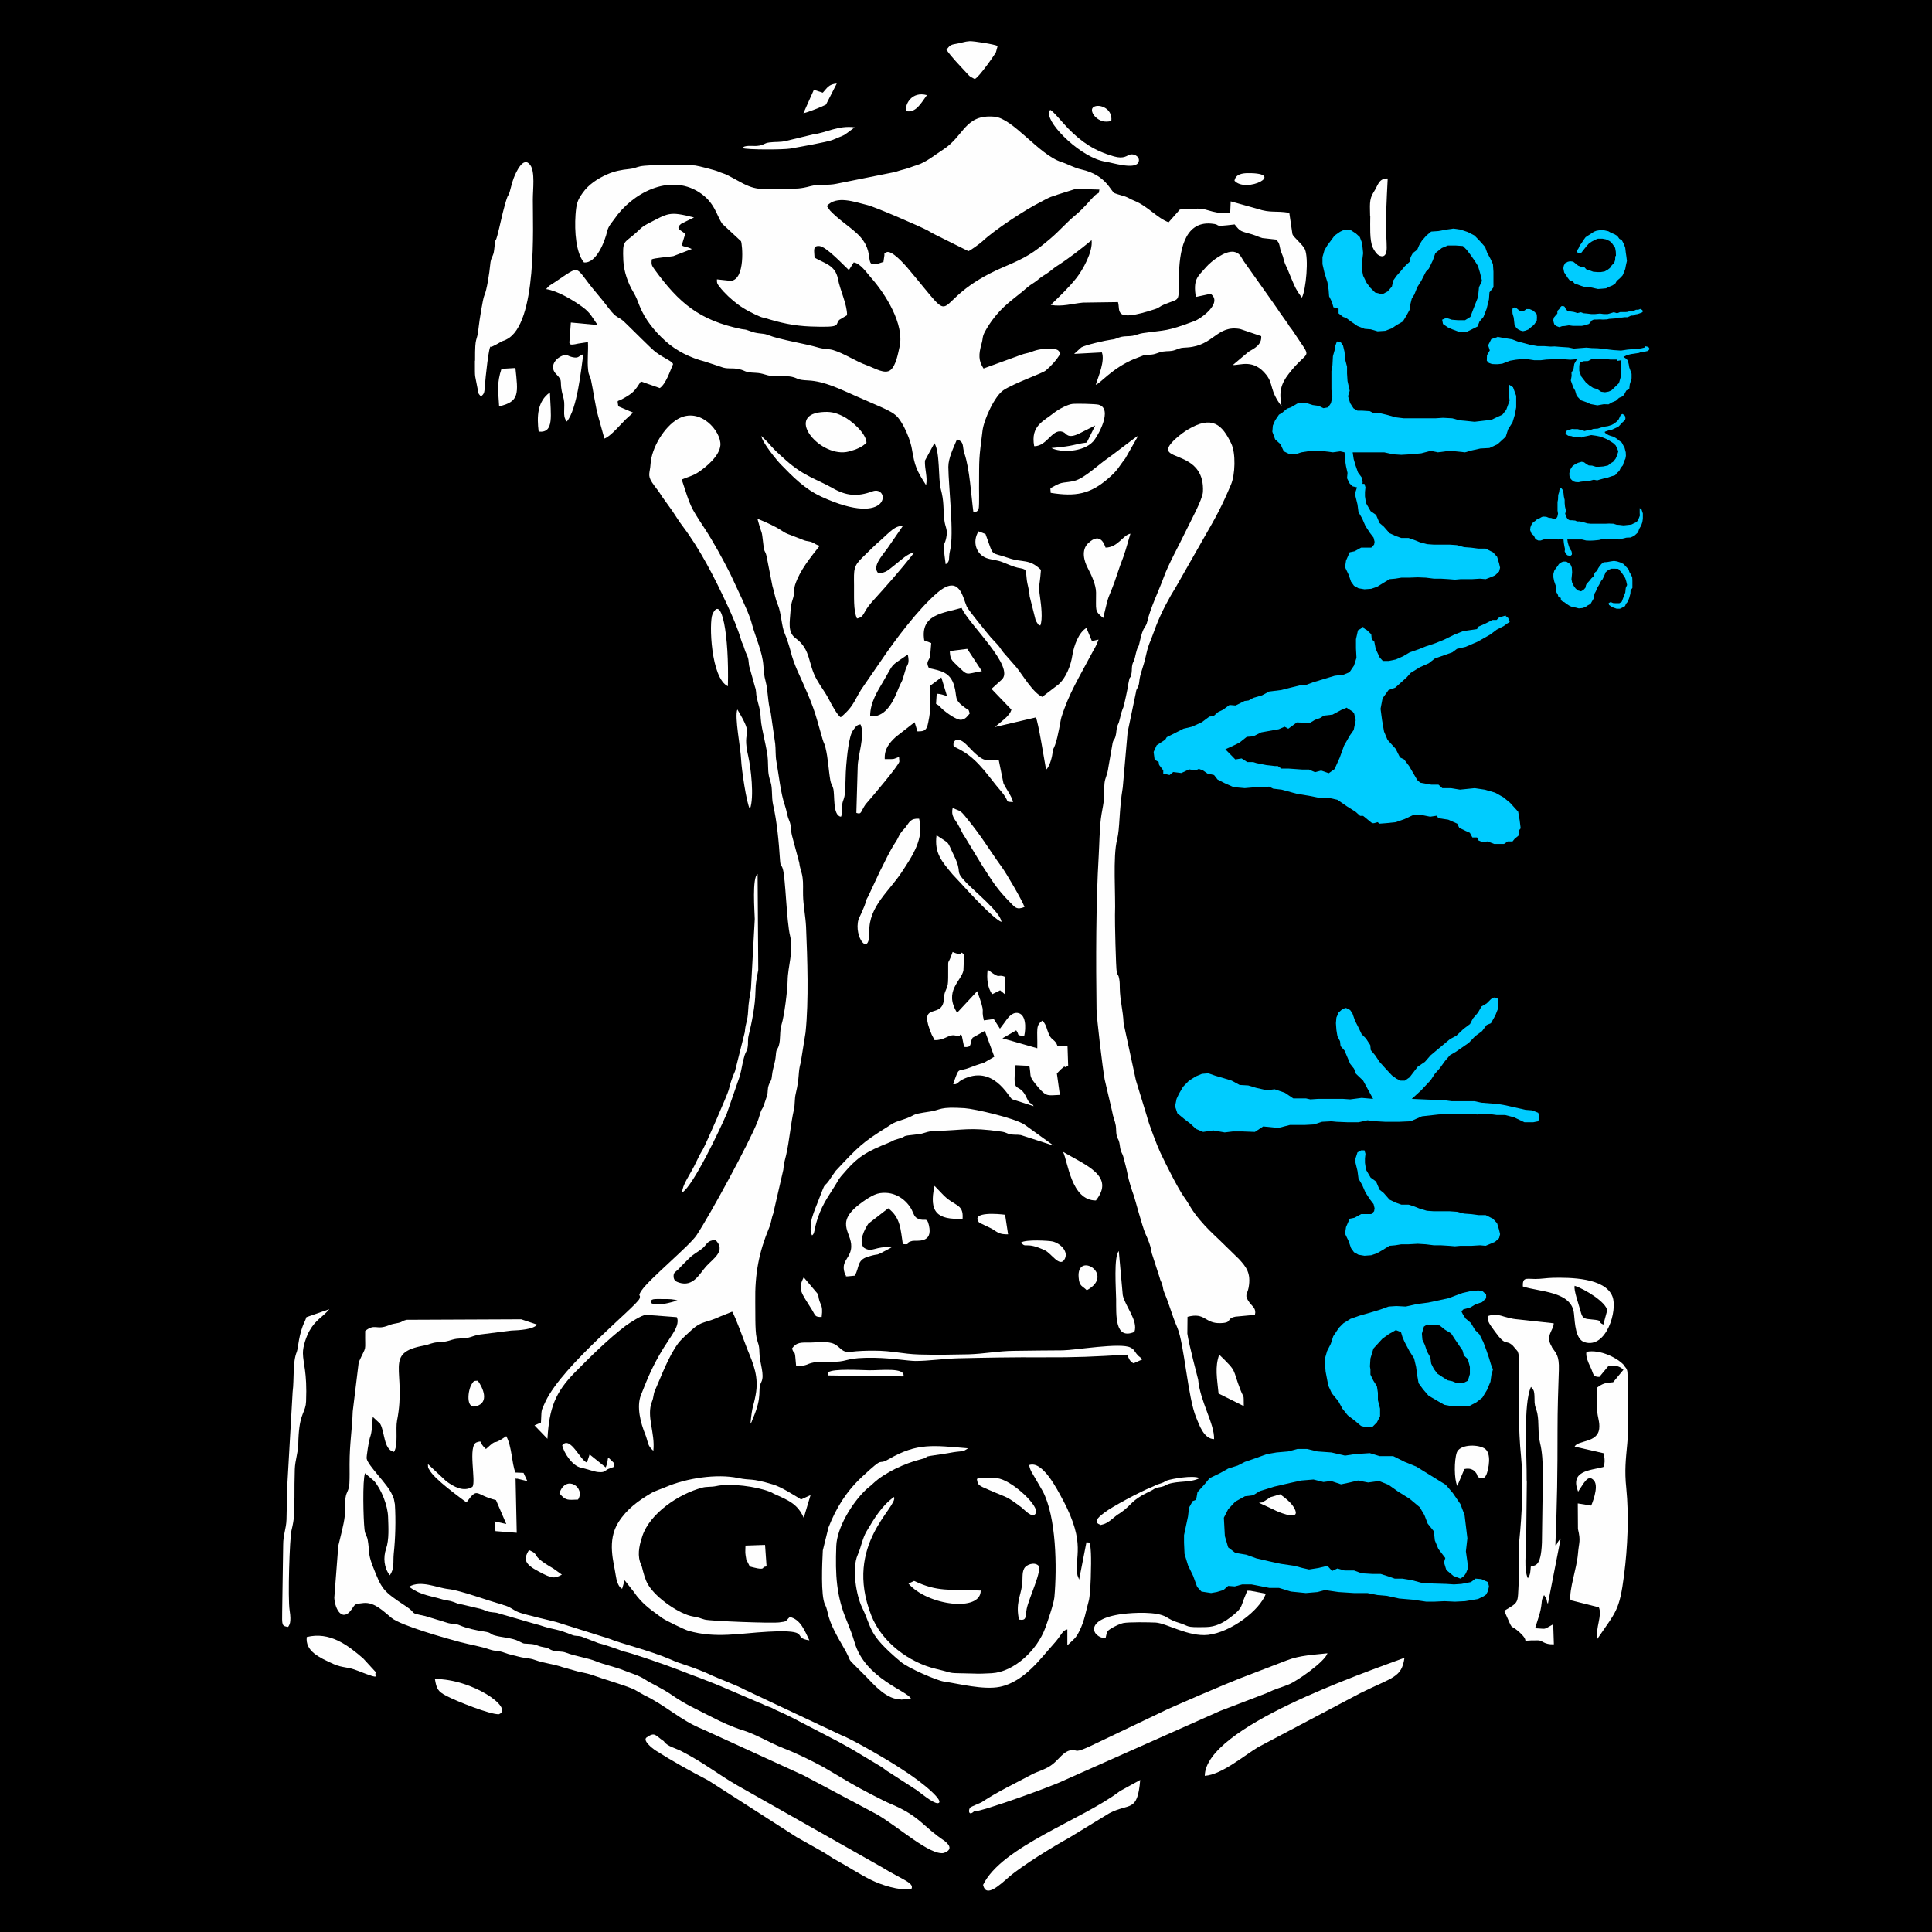 <?xml version="1.0" encoding="UTF-8"?>
<!DOCTYPE svg PUBLIC "-//W3C//DTD SVG 1.1//EN" "http://www.w3.org/Graphics/SVG/1.1/DTD/svg11.dtd">
<!-- Creator: CorelDRAW -->
<svg xmlns="http://www.w3.org/2000/svg" xml:space="preserve" width="15.24mm" height="15.24mm" version="1.1" style="shape-rendering:geometricPrecision; text-rendering:geometricPrecision; image-rendering:optimizeQuality; fill-rule:evenodd; clip-rule:evenodd"
viewBox="0 0 116.39 116.39"
 xmlns:xlink="http://www.w3.org/1999/xlink"
 xmlns:xodm="http://www.corel.com/coreldraw/odm/2003">
 <defs>
  <style type="text/css">
   <![CDATA[
    .fil1 {fill:#FEFEFE}
    .fil0 {fill:black}
    .fil2 {fill:#00CCFF;fill-rule:nonzero}
   ]]>
  </style>
 </defs>
 <g id="Warstwa_x0020_1">
  <rect class="fil0" x="-0" y="-0" width="116.39" height="116.39"/>
  <g id="_2070761297152">
   <g>
    <path class="fil1" d="M53.21 15.78c-1.45,0.53 -0.24,-0.49 -1.6,-1.73 -0.53,-0.48 -1.07,-0.81 -1.6,-1.36l-0.2 -0.28c0.59,-0.66 1.68,-0.24 2.43,-0.06 0.48,0.11 3.23,1.31 3.64,1.53 0.19,0.11 0.32,0.19 0.49,0.27l1.97 0.98c0.14,-0.05 0.7,-0.46 0.84,-0.59 0.73,-0.69 2.57,-1.9 3.49,-2.36 0.17,-0.09 0.37,-0.2 0.5,-0.26 0.18,-0.09 0.36,-0.12 0.55,-0.2l1.08 -0.34 1.43 0.04c-0.05,0.35 -0.02,0.11 -0.3,0.38 -0.26,0.25 -0.56,0.67 -1.13,1.15 -0.57,0.47 -0.95,0.94 -1.53,1.43 -1.02,0.87 -1.47,1.14 -2.77,1.69 -4.9,2.09 -2.42,4.1 -5.85,0.04 -0.15,-0.17 -0.95,-1.09 -1.26,-0.91 -0.18,0.11 -0.08,0.05 -0.12,0.25l-0.05 0.34zm-18.02 0.03c0.74,0.06 1.25,-1.27 1.39,-1.88 0.07,-0.3 0.24,-0.47 0.42,-0.72 1.07,-1.57 3.31,-2.77 5.1,-1.64 0.98,0.62 1.07,1.44 1.42,1.92l1.12 1.04c0.08,0.16 0.28,2.3 -0.61,2.39l-0.84 -0.09c-0.01,0.25 0.04,0.29 0.16,0.45 0.31,0.4 0.71,0.76 1.08,1.04 0.39,0.3 0.94,0.58 1.37,0.76 0.15,0.06 0.14,0.04 0.29,0.08 0.9,0.28 1.71,0.47 2.75,0.51 1.94,0.07 1.43,-0.09 1.72,-0.4l0.47 -0.28c0.01,-0.64 -0.42,-1.5 -0.55,-2.19 -0.16,-0.84 -0.82,-0.93 -1.41,-1.28 -0.01,-0.4 -0.13,-0.73 0.29,-0.7 0.42,0.03 1.47,1.17 1.78,1.45l0.29 -0.46c0.39,0.04 0.79,0.63 1.02,0.89 0.9,1.01 2.05,2.85 1.74,4.2 -0.08,0.34 -0.2,1.11 -0.54,1.39 -0.34,0.28 -0.95,-0.11 -1.42,-0.28 -0.68,-0.24 -1.37,-0.72 -2.04,-0.92 -0.28,-0.08 -0.53,-0.05 -0.85,-0.14 -0.91,-0.27 -2.33,-0.47 -3.08,-0.77 -0.35,-0.14 -0.56,-0.02 -1.18,-0.27 -0.2,-0.08 -0.23,-0.05 -0.43,-0.09 -2.5,-0.52 -3.74,-1.55 -5.22,-3.59 -0.19,-0.26 -0.19,-0.3 -0.17,-0.6 0.12,-0.09 1.04,-0.15 1.3,-0.2l1.12 -0.43c-0.68,-0.32 -0.7,0.09 -0.4,-0.91 -0.26,-0.24 -0.63,-0.3 -0.24,-0.61 0,-0 0.32,-0.16 0.36,-0.18l0.41 -0.2c-1.53,-0.39 -1.54,-0.26 -2.81,0.39 -0.32,0.16 -0.38,0.26 -0.68,0.53 -0.75,0.68 -0.82,0.4 -0.77,1.67 0.03,0.66 0.28,1.37 0.6,1.9 0.2,0.34 0.25,0.51 0.38,0.84 0.32,0.81 0.9,1.52 1.54,2.1 0.68,0.62 1.53,1.03 2.39,1.25l0.97 0.32c0.39,0.16 0.66,0.04 1.09,0.14 0.45,0.1 0.27,0.19 1,0.22 0.47,0.02 0.6,0.16 0.99,0.19 0.35,0.03 0.86,-0.02 1.19,0.05 0.41,0.09 0.27,0.19 1,0.22 0.98,0.05 1.92,0.53 2.79,0.91l1.69 0.74c0.78,0.37 0.9,0.46 1.28,1.15 0.19,0.36 0.41,0.92 0.48,1.36 0.17,1 0.27,1.25 0.85,2.15 0.1,-0.51 -0.09,-0.93 -0.07,-1.48l0.57 -1.05c0.34,0.5 0.23,2.17 0.38,2.74 0.21,0.78 0.14,1.1 0.22,1.89 0.04,0.38 0.19,0.55 0.14,0.9 -0.11,0.85 -0.29,0.09 -0.06,1.76 0.3,-0.18 0.15,-0.36 0.26,-0.81 0.26,-0.99 -0.09,-3.87 -0.1,-5.05 -0,-0.54 0.31,-1.15 0.52,-1.66 0.47,0.16 0.3,0.41 0.45,0.85 0.32,0.95 0.4,2.48 0.54,3.54 0.34,-0.03 0.33,-0.2 0.34,-0.52 0.01,-0.3 0,-0.61 0,-0.92 0.01,-1.94 -0.02,-1.63 0.21,-3.48 0.09,-0.69 0.74,-2.1 1.27,-2.44 0.68,-0.44 2.34,-1.01 2.54,-1.18 0.32,-0.27 0.66,-0.64 0.88,-1.02 -0.11,-0.2 -0.15,-0.25 -0.45,-0.28 -0.48,-0.04 -0.91,0.02 -1.3,0.18 -0.21,0.08 -0.39,0.09 -0.6,0.17l-2.28 0.83c-0.31,-0.47 -0.3,-0.85 -0.12,-1.49 0.1,-0.34 0.03,-0.4 0.2,-0.72 0.31,-0.58 0.74,-1.12 1.19,-1.54 0.36,-0.33 0.65,-0.54 1.04,-0.86 0.16,-0.13 0.32,-0.28 0.5,-0.41 0.21,-0.15 0.33,-0.2 0.53,-0.38 0.19,-0.16 0.33,-0.22 0.54,-0.37 0.18,-0.12 0.32,-0.26 0.52,-0.39 0.75,-0.48 1.43,-1.01 2.11,-1.57 0.09,0.71 -0.55,1.81 -0.9,2.26 -0.48,0.61 -1.01,1.1 -1.56,1.64 0.71,0.12 1.29,-0.08 1.94,-0.14l2.11 -0.03c0.16,0.51 -0.32,1.26 2.21,0.43 0.29,-0.09 0.31,-0.18 0.56,-0.28 1.02,-0.43 0.87,-0.04 0.9,-1.7 0.03,-1.41 0.27,-3.33 1.95,-3.18 0.72,0.06 -0.08,0.23 1.41,0.05 0.35,0.45 0.36,0.4 1.05,0.6 0.29,0.09 0.4,0.16 0.61,0.22l0.81 0.09c0.3,0.21 0.19,0.44 0.37,0.85 0.11,0.26 0.06,0.18 0.14,0.45 0.05,0.17 0.11,0.28 0.21,0.5 0.13,0.31 0.26,0.65 0.38,0.91 0.13,0.3 0.28,0.53 0.48,0.79 0.25,-0.49 0.42,-2.38 0.18,-2.91 -0.12,-0.28 -0.69,-0.73 -0.75,-0.91l-0.19 -1.29c-0.85,-0.14 -1.11,0.03 -1.92,-0.24l-1.61 -0.45 -0.03 0.72c-1.33,0.03 -1.35,-0.4 -2.31,-0.25l-0.72 0.02 -0.68 0.77c-0.67,-0.24 -1.26,-0.97 -2.05,-1.29 -0.28,-0.11 -0.34,-0.18 -0.56,-0.26 -0.17,-0.06 -0.47,-0.13 -0.64,-0.2 -0.25,-0.11 -0.49,-1.09 -2,-1.43 -0.45,-0.1 -0.78,-0.31 -1.21,-0.45 -1.36,-0.44 -2.91,-2.63 -4.03,-2.73 -1.79,-0.16 -1.81,1.15 -3.09,1.98 -0.52,0.33 -1.02,0.77 -1.62,0.95 -0.27,0.08 -0.43,0.16 -0.62,0.21 -0.31,0.08 -0.38,0.1 -0.65,0.19l-3.54 0.71c-0.5,0.11 -1.11,0.02 -1.55,0.14 -0.63,0.17 -0.85,0.16 -1.59,0.16 -1.52,0.02 -1.72,0.13 -2.85,-0.51 -0.19,-0.11 -0.34,-0.18 -0.54,-0.29 -0.25,-0.13 -0.36,-0.13 -0.6,-0.24 -0.15,-0.07 -1.19,-0.34 -1.38,-0.36 -0.58,-0.05 -2.8,-0.06 -3.31,0.05 -0.25,0.05 -0.34,0.13 -0.65,0.16 -0.5,0.05 -0.91,0.13 -1.36,0.33 -0.56,0.25 -1.11,0.61 -1.46,1.11 -0.32,0.45 -0.38,0.65 -0.43,1.31 -0.07,1.02 0.03,2.32 0.51,2.88z"/>
    <path class="fil1" d="M39.22 78.5c-0.04,-0.28 0.15,-0.24 0.76,-0.24 0.32,0 0.59,0 0.83,0.09 -0.44,0.12 -1.17,0.36 -1.59,0.15zm3.87 -3.81c0.69,0.66 -0.14,1.14 -0.55,1.6 -0.41,0.46 -0.77,1.25 -1.63,0.98 -0.19,-0.06 -0.32,-0.14 -0.33,-0.36 -0.01,-0.25 0.09,-0.26 0.26,-0.42 0.27,-0.28 0.4,-0.42 0.68,-0.69 0.25,-0.25 0.53,-0.38 0.78,-0.58 0.3,-0.24 0.27,-0.49 0.79,-0.52zm-10.5 11.01l-0.39 0.17 0.78 0.81c0.11,-1.85 0.46,-2.79 1.67,-4.02 0.93,-0.94 1.99,-1.99 3.04,-2.79 0.22,-0.16 0.98,-0.66 1.23,-0.66l1.85 0.14c0.16,0.32 -0.08,0.75 -0.24,1l-0.57 0.88c-0.64,1.05 -0.92,1.73 -1.35,2.82 -0.27,0.7 -0.02,1.68 0.27,2.38 0.17,0.42 0.1,0.65 0.48,0.97 0.12,-1.09 -0.44,-2.08 -0.08,-2.97 0.11,-0.27 0.07,-0.43 0.18,-0.67 0.4,-0.9 0.8,-2.02 1.4,-2.84 0.16,-0.22 0.61,-0.62 0.84,-0.83 0.59,-0.53 0.82,-0.37 1.71,-0.79l0.7 -0.28c0.2,0.31 0.72,1.78 0.91,2.26 0.37,0.9 0.71,1.67 0.5,2.77 -0.14,0.76 -0.2,0.56 -0.31,1.72 0.12,-0.17 0.05,-0.1 0.15,-0.32 0.61,-1.41 0.25,-1.68 0.5,-2.18 0.23,-0.45 -0.1,-1.12 -0.11,-1.79 -0.01,-0.51 -0.08,-0.48 -0.17,-0.89 -0.1,-0.45 -0.07,-1.62 -0.08,-2.15 -0.03,-1.74 0.23,-3.02 0.84,-4.49 0.13,-0.3 0.12,-0.52 0.24,-0.83l0.61 -2.65c0.03,-0.4 0.09,-0.56 0.17,-0.89 0.2,-0.87 0.28,-1.92 0.47,-2.74 0.07,-0.31 0.03,-0.64 0.11,-0.96 0.25,-1.04 0.12,-1.26 0.3,-1.87l0.29 -1.81c0.2,-1.94 0.11,-4.44 0.03,-6.37 -0.03,-0.62 -0.17,-1.31 -0.18,-1.89 -0.01,-0.34 0.02,-0.74 -0.03,-1.07 -0.05,-0.37 -0.14,-0.45 -0.2,-0.9l-0.44 -1.64c-0.09,-0.38 -0.02,-0.55 -0.17,-0.91 -0.13,-0.3 -0.14,-0.56 -0.25,-0.88 -0.26,-0.73 -0.38,-1.92 -0.52,-2.69 -0.06,-0.32 -0.03,-0.72 -0.07,-1.05l-0.27 -1.87c-0.19,-0.65 -0.15,-1.3 -0.31,-1.9 -0.09,-0.33 -0.1,-0.55 -0.13,-0.92 -0.05,-0.82 -0.49,-1.76 -0.69,-2.51 -0.14,-0.55 -0.39,-1.03 -0.6,-1.52l-0.7 -1.5c-0.46,-0.91 -1.01,-1.92 -1.56,-2.76 -0.9,-1.37 -0.82,-1.27 -1.37,-2.93 0.33,-0.15 0.66,-0.21 1,-0.44 0.45,-0.3 1.28,-0.97 1.33,-1.63 0.06,-0.82 -1.21,-2.34 -2.56,-1.58 -0.82,0.47 -1.59,1.73 -1.65,2.73 -0.03,0.52 -0.2,0.64 0.09,1.09 0.08,0.13 0.2,0.28 0.29,0.4 0.13,0.16 0.19,0.27 0.31,0.45 0.22,0.32 0.44,0.6 0.63,0.88 0.18,0.26 0.36,0.57 0.58,0.86 1.08,1.42 1.96,3.15 2.72,4.79 0.32,0.69 0.63,1.4 0.84,2.12 0.06,0.21 0.12,0.25 0.19,0.5 0.1,0.34 0.15,0.33 0.21,0.54 0.08,0.24 0.03,0.4 0.12,0.66l0.31 1.11c0.1,0.27 0.05,0.39 0.11,0.66 0.11,0.49 0.21,0.65 0.24,1.26 0.04,0.68 0.41,1.86 0.43,2.5 0.03,0.61 -0.02,0.76 0.16,1.31 0.13,0.4 0.05,0.91 0.15,1.36 0.24,1.04 0.35,2.27 0.42,3.34 0.03,0.45 0.08,0.25 0.17,0.55 0.17,0.59 0.22,3.14 0.44,4.04 0.22,0.91 -0.14,1.83 -0.15,2.69 -0.01,0.59 -0.2,2.11 -0.36,2.62 -0.14,0.44 -0.05,0.91 -0.17,1.29 -0.09,0.29 -0.15,0.15 -0.18,0.57 -0.04,0.5 -0.17,0.71 -0.23,1.21 -0.04,0.41 -0.09,0.3 -0.19,0.58 -0.1,0.26 -0.04,0.4 -0.11,0.66 -0.05,0.17 -0.12,0.33 -0.19,0.56 -0.09,0.27 -0.12,0.19 -0.21,0.46 -0.08,0.26 -0.09,0.33 -0.19,0.58 -0.51,1.28 -2.82,5.54 -3.66,6.81 -0.41,0.62 -2.84,2.63 -3.3,3.31 -0.29,0.43 -0.03,0.21 -0.13,0.5 -0.15,0.44 -4.62,3.99 -5.67,6.21 -0.3,0.64 -0.22,0.47 -0.27,1.26z"/>
    <path class="fil1" d="M73.14 86.7c0.03,-0.93 -0.84,-2.26 -0.96,-3.59 -0,-0.01 -0.57,-2.16 -0.65,-2.77l0.01 -1.01c1.09,-0.29 1.02,0.41 1.98,0.38 0.77,-0.02 0.3,-0.27 0.91,-0.39l1.17 -0.11c0.1,-0.38 -0.16,-0.51 -0.32,-0.73 -0.35,-0.48 -0.14,-0.48 -0.06,-0.91 0.16,-0.88 -0.15,-1.25 -0.58,-1.72l-1.19 -1.16c-0.41,-0.39 -0.74,-0.69 -1.16,-1.19 -0.55,-0.65 -0.58,-0.86 -0.96,-1.39 -0.37,-0.52 -1.08,-1.94 -1.43,-2.68 -0.16,-0.33 -0.72,-1.79 -0.8,-2.16l-0.67 -2.19 -0.74 -3.43c-0.04,-0.84 -0.21,-1.32 -0.23,-2.12 -0,-0.15 -0,-0.38 -0.03,-0.53 -0.05,-0.31 -0.08,-0.2 -0.15,-0.42 -0.06,-0.23 -0.12,-3.16 -0.11,-3.45 0.05,-1.22 -0.14,-3.52 0.13,-4.56 0.17,-0.67 0.11,-1.76 0.34,-3.14l0.29 -3.31 0.49 -2.35c0.05,-0.34 0.07,-0.2 0.16,-0.45 0.09,-0.25 0,-0.32 0.23,-1.01 0.32,-0.99 0.2,-1.01 0.54,-1.81l0.31 -0.83c0.33,-0.83 0.74,-1.6 1.21,-2.36l1.71 -3c0.7,-1.21 1.03,-1.82 1.58,-3.12 0.25,-0.58 0.3,-1.89 0.01,-2.48 -0.54,-1.12 -1.14,-1.72 -2.63,-0.82 -0.29,0.17 -1.15,0.81 -1.17,1.17 -0.04,0.61 2.21,0.34 2.1,2.57 -0.03,0.48 -0.76,1.79 -1.06,2.42 -0.36,0.76 -1.03,1.95 -1.32,2.77 -0.28,0.77 -0.79,1.81 -0.97,2.61 -0.11,0.47 -0.23,0.17 -0.47,1.28 -0.09,0.44 -0.08,0.01 -0.28,0.91 -0.06,0.26 -0.08,0.18 -0.14,0.37 -0.06,0.2 -0.03,0.35 -0.06,0.55 -0.1,0.59 -0.06,-0.2 -0.25,0.98 -0.04,0.22 -0.14,0.66 -0.2,0.93 -0.07,0.31 -0.08,0.09 -0.28,0.94 -0.05,0.22 -0.08,0.2 -0.14,0.39 -0.05,0.19 -0.04,0.36 -0.09,0.55 -0.07,0.28 -0.11,0.16 -0.18,0.42l-0.26 1.49c-0.05,0.44 -0.2,0.62 -0.23,0.94 -0.04,0.35 0,0.74 -0.05,1.11 -0.04,0.32 -0.12,0.64 -0.17,1.04 -0.08,0.67 -0.09,1.54 -0.13,2.23 -0.17,2.86 -0.17,6.35 -0.13,9.26 0.01,0.52 0.36,3.5 0.49,4.21l0.44 1.88c0.07,0.42 0.18,0.6 0.23,0.9 0.03,0.19 0.01,0.39 0.05,0.58 0.05,0.24 0.09,0.16 0.16,0.43 0.04,0.17 0.04,0.31 0.08,0.45 0.07,0.24 0.11,0.21 0.17,0.44 0.08,0.3 0.2,0.76 0.24,0.98 0.07,0.41 0.27,1.03 0.39,1.35 0.04,0.1 0.51,1.87 0.69,2.27 0.43,0.94 0.31,1.02 0.43,1.32l0.43 1.33c0.05,0.22 0.1,0.23 0.16,0.44 0.07,0.23 0.03,0.26 0.13,0.49 0.32,0.75 0.43,1.29 0.78,2.1 0.41,0.96 0.63,4.21 1.13,5.4 0.19,0.46 0.47,1.32 1.11,1.31z"/>
    <path class="fil1" d="M52.42 43.15c-0,-0.84 0.44,-1.5 0.82,-2.15 0.67,-1.14 0.32,-0.78 1.45,-1.57 0.12,0.62 -0.03,0.55 -0.14,0.92 -0.29,1.01 -0.13,0.4 -0.52,1.36 -0.28,0.69 -0.76,1.53 -1.61,1.44zm-1.74 6.03c0.07,-0.24 0.02,-0.47 0.06,-0.73 0.05,-0.3 0.13,-0.3 0.16,-0.68 0.05,-0.57 0.03,-1.1 0.08,-1.66 0.04,-0.46 0.15,-1.77 0.41,-2.11 0.15,-0.19 0.19,-0.33 0.45,-0.36 0.3,0.65 -0.17,1.84 -0.17,2.6l-0.08 2.73c0.25,0.09 0.26,0 0.38,-0.22 0.13,-0.24 0.15,-0.27 0.31,-0.45 0.22,-0.25 1.87,-2.19 1.9,-2.42l-0.02 -0.28c-0.43,0.16 -0.22,0.13 -0.86,0.13 -0.03,-0.61 0.27,-0.97 0.67,-1.34l1.13 -0.88 0.17 0.55c0.45,0.01 0.56,-0.08 0.65,-0.54 0.19,-0.9 0.12,-1.29 0.13,-2.22l0.66 -0.49 0.34 1.12c-0.22,-0.06 -0.36,-0.13 -0.62,-0.14l-0.04 0.61c0.23,0.12 0.25,0.21 0.45,0.38 0.22,0.18 0.8,0.62 1.08,0.58 0.24,-0.03 0.36,-0.21 0.5,-0.38 -0.1,-0.32 -0.03,-0.16 -0.29,-0.35 -0.7,-0.5 -0.44,-0.61 -0.65,-1.33 -0.24,-0.8 -0.79,-0.89 -1.52,-1.05 -0.18,-0.36 -0.05,-0.38 0.07,-0.68l0.07 -0.83 -0.42 -0.16c-0.26,-1.59 1.17,-1.64 2.25,-1.96 0.4,0.96 3.29,3.59 2.4,4.34l-0.6 0.54 1.2 1.25c-0.1,0.4 -0.68,0.76 -1,1.05l2.47 -0.58c0.14,0.2 0.55,2.81 0.62,3.15 0.18,-0.15 0.34,-0.65 0.38,-0.96 0.05,-0.38 0.05,-0.23 0.16,-0.53 0.2,-0.55 0.32,-1.47 0.38,-1.66 0.45,-1.45 1.1,-2.46 1.78,-3.76 0.2,-0.39 0.3,-0.48 0.46,-0.93l-0.4 0.09 -0.33 -0.79c-0.46,0.26 -0.76,1.07 -0.85,1.66 -0.09,0.6 -0.38,1.35 -0.83,1.74l-0.98 0.75c-0.54,-0.22 -1.18,-1.31 -1.55,-1.77l-0.78 -0.89c-0.16,-0.19 -0.2,-0.3 -0.36,-0.48 -0.15,-0.17 -0.26,-0.27 -0.4,-0.43 -0.25,-0.3 -1.35,-1.63 -1.46,-1.87 -0.25,-0.57 -0.43,-1.96 -1.75,-0.85 -1.13,0.95 -2.57,2.86 -3.41,4.11l-1.02 1.48c-0.58,0.8 -0.53,1.2 -1.41,1.93 -0.19,-0.09 -0.6,-0.85 -0.72,-1.09 -0.24,-0.46 -0.46,-0.71 -0.72,-1.17 -0.56,-0.98 -0.33,-1.81 -1.29,-2.51 -0.49,-0.36 -0.33,-1 -0.3,-1.59 0.02,-0.32 0.05,-0.49 0.14,-0.76 0.12,-0.34 0.05,-0.58 0.14,-0.86 0.29,-0.88 0.92,-1.64 1.48,-2.35 -0.26,-0.08 -0.24,-0.11 -0.41,-0.19 -0.23,-0.11 -0.32,-0.06 -0.55,-0.15l-0.98 -0.38c-0.34,-0.13 -0.44,-0.36 -1.81,-0.91 0.34,1.25 0.22,0.44 0.37,1.66 0.05,0.39 0.09,0.23 0.18,0.59l0.35 1.79c0.11,0.35 0.18,0.8 0.32,1.12 0.22,0.5 0.23,1.34 0.43,1.77 0.1,0.21 0.31,0.88 0.36,1.09 0.07,0.31 0.24,0.77 0.37,1.07 0.45,1.01 0.93,2 1.23,3.09l0.32 1.12c0.06,0.22 0.12,0.25 0.17,0.49 0.16,0.65 0.18,1.32 0.29,1.96 0.04,0.24 0.11,0.27 0.17,0.48 0.12,0.36 -0.05,1.63 0.46,1.72z"/>
    <path class="fil1" d="M23.74 87.46c0.26,-0.43 0.08,-1.36 0.18,-1.88 0.6,-3.03 -0.86,-4.07 1.63,-4.52 0.36,-0.07 0.43,-0.17 0.85,-0.2 0.45,-0.03 0.48,-0.04 0.84,-0.15 0.36,-0.11 0.59,-0.05 0.95,-0.12 0.29,-0.06 0.39,-0.15 0.77,-0.2l1.83 -0.23c0.52,-0.02 1.33,-0.07 1.57,-0.36l-0.96 -0.32 -6.89 0.03c-0.35,0.07 -0.21,0.14 -0.63,0.21 -0.39,0.07 -0.28,0.07 -0.59,0.17 -0.64,0.22 -0.71,-0.16 -1.29,0.29 -0.02,1.4 0.12,0.76 -0.39,1.89l-0.36 2.96c-0.04,1.18 -0.19,1.9 -0.19,3.19 0,0.38 0.01,0.76 -0.01,1.14 -0.03,0.47 -0.18,0.5 -0.23,0.85 -0.05,0.33 -0.01,0.76 -0.05,1.12 -0.06,0.55 -0.27,1.27 -0.39,1.8l-0.24 3.13c0.04,0.7 0.49,1.47 1.03,0.71 0.25,-0.35 0.17,-0.34 0.74,-0.4 0.66,-0.06 1.2,0.51 1.68,0.9 0.58,0.47 3.32,1.24 4.15,1.46 0.58,0.15 1.21,0.25 1.76,0.44 0.37,0.13 0.5,0.04 0.93,0.21 0.19,0.08 0.68,0.18 0.85,0.23 0.33,0.09 0.62,0.07 0.94,0.19 0.55,0.2 1.15,0.25 1.68,0.44l0.89 0.25c0.26,0.06 0.69,0.14 0.92,0.23 0.79,0.29 1.69,0.52 2.48,0.85l0.63 0.36c1.24,0.58 2.21,1.53 3.5,2.04l6.1 2.79 4.4 2.34c1.29,0.74 3.21,2.5 4.04,2.33 0.41,-0.15 0.48,-0.38 0.04,-0.73 -1.28,-0.84 -1.47,-1.49 -3.25,-2.23 -0.48,-0.2 -1.82,-0.91 -2.36,-1.22l-1.66 -0.98c-0.77,-0.42 -1.63,-0.84 -2.43,-1.15 -0.8,-0.31 -1.65,-0.84 -2.47,-1.09 -0.59,-0.18 -1.3,-0.5 -1.87,-0.8 -0.76,-0.39 -1.62,-0.78 -2.3,-1.26 -0.7,-0.49 -1.31,-0.73 -1.73,-1.01 -0.35,-0.23 -0.83,-0.36 -1.22,-0.52 -0.54,-0.22 -1.2,-0.35 -1.71,-0.56 -0.48,-0.2 -1.24,-0.3 -1.78,-0.51 -0.31,-0.12 -0.5,-0.04 -0.8,-0.13 -0.29,-0.09 -0.17,-0.14 -0.58,-0.21 -0.43,-0.08 -0.35,-0.15 -0.75,-0.19 -0.5,-0.05 -0.33,0.04 -0.74,-0.17 -0.38,-0.2 -1.01,-0.22 -1.43,-0.34 -0.34,-0.09 -0.17,-0.17 -0.65,-0.24 -0.48,-0.07 -1.07,-0.2 -1.46,-0.37 -0.3,-0.13 -0.38,-0.06 -0.71,-0.14l-1.37 -0.42c-1.09,-0.23 -0.44,-0.11 -1.17,-0.59 -1.43,-0.94 -1.46,-1.03 -2.02,-2.46 -0.29,-0.76 -0.17,-0.89 -0.29,-1.55 -0.05,-0.27 -0.15,-0.27 -0.19,-0.62 -0.07,-0.59 -0.13,-2.97 0.03,-3.39l0.55 0.47c0.44,0.51 0.82,1.48 0.84,2.17 0.02,0.61 0.07,1.35 -0.12,1.91 -0.18,0.53 -0.13,1.14 0.22,1.6 0.3,-0.4 0.19,-0.81 0.24,-1.3 0.1,-0.91 0.13,-2.03 0.07,-2.97l-0.06 -0.32c-0.03,-0.1 -0.06,-0.16 -0.11,-0.27 -0.26,-0.63 -1.45,-1.73 -1.53,-2.17 -0.02,-0.13 0.13,-1.06 0.19,-1.24 0.16,-0.43 0.11,-0.76 0.18,-1.27l0.44 0.41c0.29,0.49 0.2,1.53 0.81,1.69z"/>
    <path class="fil1" d="M72.04 17.89l0.89 -0.19c0.76,0.54 -0.59,1.51 -0.99,1.65 -1.72,0.64 -1.64,0.51 -3.1,0.72 -0.21,0.03 -0.42,0.13 -0.61,0.16 -0.23,0.04 -0.45,0.01 -0.67,0.06 -0.23,0.05 -0.3,0.14 -0.61,0.17 -0.36,0.05 -1.57,0.32 -1.81,0.47l-0.43 0.39 1.67 -0.09c0.19,0.5 -0.18,1.38 -0.37,1.95 0.27,-0.07 0.97,-0.99 2.33,-1.56 0.13,-0.05 0.19,-0.07 0.32,-0.12 0.37,-0.16 0.28,-0.09 0.73,-0.14 0.27,-0.03 0.4,-0.14 0.67,-0.18 0.32,-0.05 0.44,0.01 0.75,-0.1 0.37,-0.14 0.3,-0.12 0.74,-0.15 1.59,-0.12 1.75,-1.36 3.16,-1.11l1.27 0.43c0.04,0.53 -0.42,0.74 -0.76,0.94l-0.95 0.8c0.44,0.03 1.25,-0.4 2.03,0.61 0.43,0.56 0.17,0.91 0.91,1.88 -0.17,-0.86 -0.05,-1.34 0.42,-1.95 1.25,-1.63 1.5,-0.68 0.26,-2.59 -0.09,-0.14 -0.19,-0.24 -0.27,-0.37l-0.05 -0.09c-0.01,-0.01 -0.02,-0.03 -0.03,-0.04 -0.01,-0.01 -0.02,-0.03 -0.03,-0.04l-0.42 -0.59c-0.16,-0.26 -0.35,-0.5 -0.53,-0.77l-1.58 -2.23c-0.21,-0.28 -0.26,-0.58 -0.65,-0.64 -0.54,-0.08 -1.36,0.57 -1.66,0.91 -0.56,0.63 -0.79,0.74 -0.63,1.84z"/>
    <path class="fil1" d="M97.84 82.25c-0.38,-0.43 -1.44,-0.98 -2.27,-0.81 -0.05,0.29 0.11,0.64 0.23,0.89 0.22,0.44 0.12,0.62 0.55,0.62l0.54 -0.65c0.41,-0.09 0.71,0.02 0.91,0.22l-0.62 0.75c-0.47,0.03 -0.63,0.08 -0.95,0.31l-0.01 1.37c0.01,0.44 0.17,0.7 0.12,1.13 -0.11,0.86 -1.29,0.67 -1.48,1.07l1.76 0.4c0.03,0.24 0.07,0.43 0.03,0.65 -0.04,0.24 -0.02,0.1 -0.07,0.18 -0.84,0.21 -2.01,0.23 -1.51,1.48 0.35,-0.5 0.6,-1.1 0.96,-0.66 0.32,0.38 -0.17,1.49 -0.17,1.5l-0.81 -0.13 0.01 1.54c0.18,0.76 0.06,0.76 -0,1.5 -0.08,0.92 -0.54,2.14 -0.45,2.79l1.71 0.43c0.22,0.49 -0.22,1.26 -0.09,1.9 1.12,-1.65 1.33,-1.67 1.61,-3.86 0.21,-1.64 0.3,-3.55 0.13,-5.23 -0.11,-1.05 -0.03,-1.7 0.06,-2.67 0.08,-0.85 0.05,-1.83 0.04,-2.69 -0.01,-0.46 -0.01,-0.91 -0.02,-1.37 -0.01,-0.35 -0,-0.4 -0.22,-0.65z"/>
    <path class="fil1" d="M91.97 89.2c0.02,-1.49 -0.22,-4.57 0.26,-5.65 0.17,0.22 0.17,0.18 0.2,0.41 0.02,0.15 0.01,0.38 0.02,0.54 0.02,0.27 0.1,0.36 0.16,0.63 0.12,0.58 0.02,1.21 0.17,1.81 0.26,1.04 0.14,2.68 0.14,3.85l-0.03 2.14c-0.06,1.57 -0.46,1.33 -0.67,1.45 -0.03,0.27 -0.01,0.48 -0.18,0.7 -0.25,-0.57 -0.1,-1.54 -0.1,-2.17l0.04 -3.72zm1.52 -8.06c-0.43,-0.68 0.12,-1.01 0.11,-1.42l-2.1 -0.23c-1.03,-0.08 -1.16,-0.45 -1.88,-0.2 -0.03,0.33 0.17,0.55 0.42,0.9 0.71,1 0.65,0.46 1.1,0.88 0.04,0.04 0.26,0.3 0.28,0.33 0.15,0.3 0.07,0.84 0.07,1.21 -0,1.64 -0.02,3.55 0.14,5.1 0.16,1.58 0.05,3.6 -0.1,5.07 -0.08,0.83 0.01,1.73 -0.04,2.57 -0.07,1.28 0.04,1.14 -0.87,1.69 0.61,1.36 0.28,0.74 0.81,1.2 0.98,0.82 -0.15,0.56 1.23,0.58 0.27,0 0.34,0.26 0.95,0.24l-0.04 -1.21c-0.65,0.36 -0.35,0.27 -1.09,0.24 0.17,-0.57 0.34,-0.96 0.39,-1.5 0.01,-0.09 0.01,-0.17 0.04,-0.26 0.01,-0.02 0.01,-0.04 0.02,-0.06l0.09 -0.18 0.13 0.21c0.08,0.18 -0,0.15 0.1,0.32l0.77 -3.94c-0.33,0.37 -0.14,0.31 -0.32,0.41 0.11,-2.74 0.13,-4.25 0.13,-6.98 0,-1.21 0.04,-2.41 0.08,-3.57 0.03,-0.91 -0.18,-1.01 -0.42,-1.38z"/>
    <path class="fil1" d="M32.92 17.42c0.67,0.1 1.64,0.68 2.18,1.08 0.45,0.33 0.56,0.58 0.9,1.08l-1.61 -0.15 -0.09 1.22c0.07,0.07 -0.04,0.18 0.53,0.05l0.59 -0.09c0.03,0.55 -0.05,1.12 0.01,1.67 0.04,0.38 0.11,0.31 0.18,0.64 0.11,0.49 0.27,1.63 0.43,2.17l0.37 1.33c0.36,-0.11 1,-0.88 1.3,-1.17l0.43 -0.39 -0.89 -0.38c-0.06,-0.44 -0.1,-0.25 0.24,-0.44 0.67,-0.37 0.74,-0.48 1.12,-1.06l1.14 0.4c0.37,-0.26 0.61,-1.01 0.8,-1.45 -0.09,-0.19 -0.47,-0.3 -1.04,-0.71 -0.28,-0.21 -1.49,-1.44 -1.86,-1.79 -0.44,-0.43 -0.45,-0.17 -0.97,-0.85 -0.25,-0.33 -0.5,-0.64 -0.78,-0.97 -1.36,-1.6 -0.81,-1.72 -2.49,-0.6 -0.27,0.18 -0.31,0.16 -0.51,0.41z"/>
    <path class="fil1" d="M56.29 62.66c0.6,0.02 0.83,-0.33 1.19,-0.29 0.32,0.04 -0.08,0.06 0.24,0.04 0.26,-0.01 -0.05,-0.16 0.22,-0.03l0.14 0.69c0.53,0.06 0.31,-0.25 0.52,-0.56l0.73 -0.41 0.57 1.56c-1.15,0.66 -0.19,0.16 -1.46,0.65 -0.82,0.32 -0.61,-0.13 -1.02,0.99 0.23,0.08 0.28,-0.12 0.55,-0.26 1.86,-0.95 2.79,1.05 3,1.18l1.3 0.42c-0.16,-0.29 -0.19,-0.01 -0.41,-0.48 -0.5,-1.12 -0.89,-0.01 -0.68,-1.99l0.81 0.04c0.05,0.1 0.02,0.01 0.05,0.18 0.08,0.51 -0.08,0.42 0.53,1.14 0.49,0.57 0.58,0.45 1.28,0.43l-0.18 -1.29c0.05,-0.05 0.19,-0.2 0.22,-0.23 0.36,-0.33 0.21,-0.13 0.27,-0.15l0.19 -0.07 -0.04 -1.21 -0.6 0.01c-0.14,-0.42 -0.35,-0.32 -0.52,-0.71 -0.18,-0.43 -0.11,-0.47 -0.38,-0.83 -0.44,0.29 -0.3,0.53 -0.32,1.67l-2.1 -0.6 0.83 -0.48c0.23,0.31 -0.05,0.27 0.48,0.35 0.12,-0.52 0.11,-1.35 -0.41,-1.4 -0.36,-0.03 -0.59,0.32 -0.81,0.63l-0.24 0.32 -0.37 -0.58 -0.6 0.08c-0.2,-0.86 0.16,-0.21 -0.4,-1.76l-1.21 1.3c-0.82,-1.31 0.26,-1.91 0.38,-2.55l0.04 -0.96c-0.37,-0.32 0.09,0.19 -0.69,-0.15 -0.35,1.04 -0.25,0.09 -0.27,1.56 -0.01,0.39 -0.01,0.45 -0.14,0.74 -0.16,0.36 -0.05,0.38 -0.15,0.76 -0.25,0.92 -1.53,-0.05 -0.7,1.92l0.17 0.32z"/>
    <path class="fil1" d="M28.61 21.74c0,1.21 -0.01,0.71 0.16,1.67 0.05,0.3 0.02,0.27 0.2,0.47 0.22,-0.15 0.21,-0.27 0.24,-0.63 0.03,-0.44 0.25,-2.55 0.36,-2.36 0.03,0.05 0.67,-0.33 0.67,-0.33 0.12,-0.05 0.15,-0.04 0.27,-0.11 1.88,-0.93 1.58,-6.89 1.59,-8.44 0,-0.6 0.14,-1.65 -0.15,-2.06 -0.42,-0.6 -0.87,0.44 -1,0.77 -0.11,0.3 -0.15,0.5 -0.24,0.82 -0.12,0.41 -0.06,-0.03 -0.3,0.82 -0.18,0.63 -0.28,1.2 -0.45,1.83 -0.16,0.59 -0.09,-0.06 -0.19,0.86 -0.05,0.45 -0.2,0.4 -0.24,0.91 -0.04,0.44 -0.2,1.53 -0.36,1.86 -0.08,0.17 -0.3,1.55 -0.33,1.86 -0.11,1.09 -0.23,0.38 -0.22,2.04z"/>
    <path class="fil1" d="M47.57 97.42c-0.27,0.26 -0.13,0.26 -0.63,0.32 -0.5,0.06 -4.13,-0.08 -4.48,-0.17 -0.33,-0.09 -0.29,-0.12 -0.72,-0.19 -0.78,-0.13 -2.21,-1.09 -2.7,-1.92 -0.18,-0.3 -0.28,-0.72 -0.37,-1.07 -0.05,-0.17 -0.09,-0.2 -0.12,-0.32 -0.16,-0.53 0.01,-1.12 0.15,-1.54 0.45,-1.35 2.17,-2.53 3.61,-2.91 0.25,-0.07 0.53,-0.03 0.82,-0.09 0.88,-0.2 2.45,0.03 3.2,0.32 0.23,0.08 0.17,0.09 0.36,0.17 0.88,0.39 1.38,0.62 1.73,1.42l0.41 -1.37 -0.57 0.26c-0.46,-0.28 -1.19,-0.75 -1.69,-0.9 -1.4,-0.42 -1.29,-0.22 -2.1,-0.39 -1.29,-0.27 -3.11,0.01 -4.33,0.53 -0.25,0.11 -0.69,0.25 -0.91,0.38 -0.79,0.47 -1.47,0.96 -1.97,1.75 -0.72,1.13 -0.27,2.45 -0.17,3.18 0.04,0.3 0.16,0.75 0.39,0.83l0.15 -0.51 0.53 0.67c0.57,0.83 1.11,1.14 1.74,1.61 0.19,0.14 1.35,0.7 1.56,0.76 1.66,0.48 3.09,0.15 4.81,0.06 2.74,-0.14 1.36,0.36 2.49,0.52 -0.27,-0.54 -0.52,-1.28 -1.2,-1.41z"/>
    <path class="fil1" d="M64.03 90.36c-0.35,-0.66 -1.23,-2.39 -2.03,-2.1 0,0 0.03,0.21 0.13,0.39l0.68 1.17c0.83,1.55 0.87,4.63 0.71,6.4 -0.04,0.4 -0.4,1.44 -0.54,1.83 -0.5,1.38 -1.9,2.67 -3.23,2.75 -0.38,0.02 -0.76,0.04 -1.15,0.02 -1.69,-0.05 -0.88,0.04 -2.21,-0.28 -1.62,-0.38 -3.27,-1.61 -3.9,-3.22 -1.69,-4.31 1.63,-6.53 1.37,-7.14 -0.74,0.53 -1.19,1.29 -1.66,2.08 -0.25,0.43 -0.32,0.94 -0.53,1.41 -0.36,0.81 -0.09,2.43 0.26,3.16 0.64,1.31 0.31,1.58 2.33,3.28 0.45,0.38 2.15,1.12 2.59,1.19 0.91,0.13 2.39,0.52 3.38,0.32 1.49,-0.3 2.52,-1.79 3.19,-2.52 0.57,-0.62 0.55,-0.87 0.88,-0.94l-0 0.96c0.41,-0.39 0.51,-0.42 0.73,-0.87 0.31,-0.62 0.38,-1.17 0.56,-1.81 0.12,-0.44 0.16,-2.28 0.13,-2.87 -0.04,-0.79 -0.1,-0.62 -0.27,-0.66l-0.44 2.25 -0.1 -0.26c-0.21,-1.14 0.55,-1.84 -0.88,-4.55z"/>
    <path class="fil1" d="M30.26 96.66c-0.82,-0.21 -2.5,-0.85 -3.25,-0.93 -0.71,-0.08 -1.64,-0.55 -2.35,-0.15 0.02,0.01 0.06,0.06 0.07,0.07 0.65,0.46 1.24,0.49 1.95,0.71 0.25,0.07 0.37,0.05 0.62,0.14 0.28,0.1 0.26,0.12 0.54,0.16l1.1 0.26c0.25,0.06 0.33,0.15 0.58,0.19 0.29,0.05 0.32,0.01 0.57,0.1l2.17 0.63c0.31,0.07 0.3,0.09 0.54,0.16 0.56,0.17 0.73,0.12 1.63,0.48 0.26,0.11 0.32,0.04 0.59,0.11l1.04 0.4c0.67,0.17 1.46,0.49 1.52,0.5 0.47,0.09 2.62,0.84 3.2,1.07 0.99,0.39 2.03,0.75 3,1.18l1.96 0.84c0.26,0.09 0.23,0.12 0.55,0.23 0.27,0.09 0.21,0.09 0.46,0.21 0.34,0.15 0.62,0.28 0.94,0.44l2.79 1.45c0.29,0.16 0.57,0.32 0.88,0.49l1.75 1.05c0.17,0.11 0.27,0.22 0.44,0.31l1.67 1.08c0.23,0.16 0.94,0.77 1.26,0.79 0.52,-0.03 -0.8,-1.2 -2.23,-2.1 -0.69,-0.46 -2.9,-1.75 -3.59,-2.01l-5.78 -2.72c-0.55,-0.3 -1.49,-0.63 -1.96,-0.85 -0.69,-0.33 -1.34,-0.55 -2.03,-0.78 -0.15,-0.05 -0.38,-0.15 -0.54,-0.22 -1.22,-0.52 -2.92,-0.93 -3.68,-1.24l-3.18 -1c-0.09,-0.03 -1.89,-0.44 -2.24,-0.58 -0.36,-0.14 -0.48,-0.33 -0.96,-0.45z"/>
    <path class="fil1" d="M48.93 74.42c0.17,-0.13 0.09,-0.31 0.33,-1.03 0.33,-0.98 0.79,-1.51 1.2,-2.22 0.08,-0.14 0.04,-0.08 0.12,-0.19 0.06,-0.09 0.11,-0.14 0.17,-0.21 0.94,-1.11 1.41,-1.37 2.84,-1.95 0.27,-0.11 0.12,-0.1 0.55,-0.22 0.59,-0.17 0.02,-0.15 1.09,-0.26 0.54,-0.05 0.52,-0.19 1.13,-0.21 1.77,-0.04 1.99,-0.24 3.95,0.04 0.31,0.04 0.33,0.12 0.55,0.16 0.24,0.05 0.41,0.01 0.64,0.05l1.98 0.64 -1.76 -1.27c-0.61,-0.4 -3.01,-0.95 -3.61,-0.99 -1.54,-0.1 -1.41,0.1 -2.06,0.2 -1.42,0.21 -0.64,0.17 -1.81,0.54 -0.45,0.14 -0.47,0.19 -0.77,0.38 -1.55,0.97 -1.74,1.18 -3.12,2.65l-0.19 0.27c-0.7,1.1 -0.25,-0.05 -0.93,1.71 -0.11,0.28 -0.34,0.83 -0.37,1.14 -0.02,0.24 -0.07,0.57 0.06,0.77z"/>
    <path class="fil1" d="M54.29 102.39l0.59 -0.05c-0.16,-0.46 -2.77,-1.2 -3.4,-3.41 -0.11,-0.38 -0.3,-0.88 -0.44,-1.22 -0.67,-1.56 -0.72,-2.85 -0.66,-4.57 0.04,-1.11 0.94,-2.58 1.76,-3.37 0.17,-0.17 0.29,-0.23 0.47,-0.41 0.69,-0.65 1.91,-1.21 2.87,-1.45 0.78,-0.2 -0.35,-0.08 1.4,-0.33 0.3,-0.04 0.48,-0.09 0.75,-0.12 0.38,-0.05 0.37,0.01 0.69,-0.21 -2.09,-0.17 -3.05,-0.35 -4.79,0.66 -0.75,0.43 -0.13,-0.31 -1.59,1.05 -0.96,0.89 -1.57,1.89 -2.03,3.06l-0.34 1.38c-0.04,0.76 -0.13,2.74 0.13,3.26 0.27,0.53 0,0.68 1.02,2.41 0.87,1.47 -0.07,0.39 1.47,1.95 0.48,0.49 1.21,1.36 2.08,1.36z"/>
    <path class="fil1" d="M47.71 81.23c0.17,0.52 0.16,-0.13 0.25,1.04 0.66,0.05 0.58,-0.1 1.06,-0.19 0.36,-0.07 0.89,-0.03 1.28,-0.04 0.87,-0.03 0.65,-0.27 2.42,-0.24 1.03,0.02 2.01,0.19 2.43,0.19 0.79,0 1.63,-0.13 2.51,-0.16 1.67,-0.04 3.43,-0.07 5.16,-0.06 2.11,0.01 3.01,-0.04 5.08,-0.16 0.11,0.22 0.15,0.41 0.39,0.52l0.52 -0.23c-0.14,-0.19 -0.18,-0.13 -0.34,-0.34 -0.15,-0.19 -0.15,-0.27 -0.37,-0.38 -0.59,-0.31 -3.33,0.16 -4.07,0.17 -0.99,0.01 -1.97,0.01 -2.96,0.03 -0.97,0.01 -1.75,0.18 -2.73,0.21 -0.99,0.02 -1.97,0.04 -2.96,0.01 -1.03,-0.03 -1.6,-0.23 -2.73,-0.23 -0.5,0 -0.91,0.01 -1.41,0.07 -0.54,0.06 -0.59,-0.28 -0.98,-0.47 -0.36,-0.18 -0.97,-0.1 -1.41,-0.09 -0.58,0 -0.85,-0.04 -1.14,0.36z"/>
    <path class="fil1" d="M17.74 90.26c0,-0.57 -0,-1.18 0.02,-1.75 0.02,-0.55 0.2,-1 0.21,-1.51 0.03,-1.74 0.35,-1.8 0.45,-2.37 0.01,-0.03 0.01,-0.18 0.02,-0.21 0.07,-1.78 -0.18,-2.26 -0.19,-2.89 -0.01,-0.43 0.22,-1.05 0.4,-1.37 0.39,-0.68 0.79,-0.81 1.19,-1.29l-1.38 0.48c-0.07,0.18 -0.04,0.13 -0.11,0.28 -0.36,0.74 -0.38,1.58 -0.47,1.81 -0.26,0.62 -0.15,1.65 -0.25,2.41l-0.34 5.95c-0.01,0.58 -0.01,1.17 -0.03,1.75 -0.02,0.56 -0.2,0.9 -0.2,1.52l-0.06 4.02c-0.01,0.81 -0.03,0.87 0.36,0.92 0.06,-0.11 0.21,-0.23 0.09,-0.99 -0.12,-0.73 0,-4.36 0.11,-4.82 0.19,-0.77 0.17,-1.07 0.17,-1.94z"/>
    <path class="fil1" d="M58.67 109.13c0.5,0.01 4.82,-1.56 5.4,-1.86l9.44 -4.2 2.77 -1.06c0.65,-0.31 0.81,-0.31 1.35,-0.53 0.51,-0.2 2.2,-1.39 2.34,-1.88 -0.81,0.09 -1.65,0.12 -2.43,0.42l-2.84 1.09c-0.78,0.3 -4.23,1.77 -4.76,2.05l-3.98 1.9c-1.32,0.64 -0.97,0.33 -1.43,0.38 -0.43,0.04 -0.77,0.57 -1.1,0.83 -0.43,0.34 -0.84,0.4 -1.31,0.65 -1.04,0.56 -1.98,0.99 -2.98,1.65 -0.08,0.05 -0.59,0.25 -0.66,0.3 -0.16,0.09 -0.16,0.59 0.19,0.26z"/>
    <path class="fil1" d="M94.86 77.46c0.62,0.2 1.92,1 1.96,1.49l-0.23 0.85c-0.43,-0.2 0.07,-0.24 -0.69,-0.31 -0.42,-0.04 -0.56,-0.04 -0.66,-0.42 -0.14,-0.52 -0.44,-1.34 -0.38,-1.6zm-3.12 0.04c0.94,0.33 2.95,0.27 3.08,1.63 0.06,0.6 0.09,1.56 0.64,1.73 1.31,0.41 2,-1.92 1.68,-2.75 -0.44,-1.15 -2.6,-1.15 -3.59,-1.13 -0.4,0.01 -0.68,0.07 -1.06,0.07 -0.55,-0 -0.77,-0.13 -0.75,0.46z"/>
    <path class="fil1" d="M55.36 49.32c-0.52,-0.02 -0.56,0.2 -0.8,0.51 -0.15,0.19 -0.18,0.18 -0.31,0.37 -0.12,0.18 -0.15,0.31 -0.27,0.49 -0.41,0.61 -0.67,1.23 -0.98,1.82l-0.65 1.39c-0.15,0.34 -0.09,0.08 -0.22,0.53 -0.07,0.22 -0.11,0.27 -0.2,0.49 -0.08,0.21 -0.18,0.37 -0.21,0.47 -0.3,1.06 0.68,2.33 0.65,0.73 -0.03,-1.53 1.22,-2.44 1.98,-3.62 0.61,-0.93 1.34,-1.99 1.02,-3.18z"/>
    <path class="fil1" d="M51.62 37.26c0.49,-0.1 0.32,-0.34 0.91,-1 0.93,-1.03 1.66,-1.84 2.55,-2.98 -0.4,0.05 -0.83,0.49 -1.11,0.7 -0.43,0.33 -0.57,0.54 -1.06,0.55 -0.37,-0.39 0.17,-0.98 0.56,-1.51l0.91 -1.32c-0.43,-0.07 -0.81,0.38 -1.28,0.8 -0.4,0.34 -0.76,0.71 -1.13,1.07 -0.56,0.54 -0.53,0.72 -0.52,1.68 0.01,0.65 -0.05,1.54 0.18,2.01z"/>
    <path class="fil1" d="M62.31 26.88c0.81,0.01 1.11,-1.2 1.8,-0.82 0.13,0.07 0.23,0.4 0.94,0.04l0.93 -0.47 -0.51 1.03c-0.85,0.11 -0.64,0.2 -2.13,0.33 0.54,0.28 1.9,0.27 2.51,-0.39 0.28,-0.3 1.23,-1.98 0.33,-2.22 -0.2,-0.05 -1.31,-0.07 -1.55,-0.05 -0.32,0.03 -0.88,0.34 -1.12,0.53 -0.64,0.52 -1.43,0.77 -1.21,2.01z"/>
    <path class="fil1" d="M66.61 33c-0.05,-0.08 -0.27,-1.04 -1.07,-0.26 -0.41,0.41 -0.24,1.06 0.01,1.52 0.2,0.38 0.48,0.98 0.48,1.44 0.01,1.1 -0.11,1.08 0.43,1.53 0.4,-1.68 0.25,-0.98 0.69,-2.19l0.33 -0.97c0.31,-0.79 0.37,-1.07 0.62,-1.92 -0.45,0.08 -0.75,0.83 -1.5,0.84z"/>
    <path class="fil1" d="M29.27 87.29l-0.12 -0.12c-0.01,-0.01 -0.04,-0.04 -0.05,-0.06 -0.2,-0.21 -0.02,-0.34 -0.38,-0.22 -0.56,0.18 -0.02,2.38 -0.26,2.68 -0.54,0.34 -1.14,-0.02 -1.57,-0.33l-1.11 -1.04c0.02,0.34 -0.01,0.16 0.09,0.35 0.29,0.56 1.84,1.66 2.23,1.96 0.72,-0.97 0.5,-0.45 1.78,-0.14l0.62 1.44 -0.71 -0.16 0.06 0.59 1.28 0.1 -0.07 -3.26c0.02,-0.01 0.05,-0.02 0.05,-0 0.01,0.02 0.04,0 0.05,0l0.61 0.15 -0.23 -0.5 -0.49 -0.02c-0.23,-0.59 -0.2,-1.53 -0.55,-2.19 -1,0.69 -0.4,0.02 -1.21,0.76z"/>
    <path class="fil1" d="M41.11 71.83c0.66,-0.41 2.27,-3.8 2.68,-4.76l0.78 -2.25c0.11,-0.4 0.17,-0.88 0.29,-1.25 0.07,-0.22 0.15,-0.26 0.18,-0.48 0.05,-0.26 -0.01,-0.43 0.06,-0.71 0.19,-0.77 0.4,-1.83 0.41,-2.62 0.01,-0.59 0.08,-0.82 0.17,-1.33l-0.04 -5.78c-0.34,0.2 -0.18,2.28 -0.17,2.71l-0.23 4.21c-0.07,0.45 -0.15,0.85 -0.17,1.33 -0.03,0.64 -0.16,0.71 -0.2,1.28l-0.59 2.35c-0.18,0.41 -0.27,0.68 -0.38,1.13 -0.06,0.25 -1.37,3.26 -1.56,3.59 -0.11,0.19 -0.2,0.33 -0.27,0.49l-0.25 0.51c-0.27,0.53 -0.73,1.17 -0.72,1.58z"/>
    <path class="fil1" d="M52.2 26.67c-0.01,-0.57 -0.93,-1.36 -1.43,-1.6 -0.45,-0.22 -0.75,-0.29 -1.3,-0.24 -2.21,0.22 -0,2.81 1.67,2.37 0.45,-0.12 0.79,-0.26 1.06,-0.53z"/>
    <path class="fil1" d="M61.72 54.64c-0.13,-0.38 -1.11,-2.06 -1.38,-2.42 -0.79,-1.09 -1.15,-1.77 -2.16,-3 -0.33,-0.41 -0.33,-0.35 -0.79,-0.54 -0.11,0.47 0.13,0.67 0.3,0.95 0.18,0.3 0.26,0.55 0.46,0.83l1 1.65c0.65,1 0.89,1.43 1.7,2.25 0.31,0.31 0.39,0.47 0.87,0.28z"/>
    <path class="fil1" d="M50.93 76.81c0.13,0.06 -0.23,0.13 0.56,0.04 0.3,-0.48 0.11,-0.93 0.79,-1.14 0.89,-0.28 0.2,0.1 1.43,-0.56 -0.99,-0.11 -1.15,0.35 -1.66,0.02 -0.36,-0.35 0.05,-1.14 0.26,-1.45l1.2 -0.93c0.76,0.58 0.74,1.3 0.88,2.16 0.57,0.04 0.05,-0.07 0.56,-0.19 0.23,-0.06 1.28,0.2 1.01,-0.95 -0.13,-0.54 -0.22,-0.2 -0.65,-0.39 -0.23,-0.1 -0.25,-0.26 -0.38,-0.53 -0.29,-0.56 -0.98,-1.15 -1.92,-1.01 -0.42,0.06 -0.96,0.46 -1.25,0.68 -1.56,1.21 -0.3,1.74 -0.5,2.73 -0.12,0.59 -0.64,0.73 -0.34,1.5z"/>
    <path class="fil1" d="M45.86 26.25c0.06,0.42 0.94,1.48 1.17,1.72 0.73,0.75 1.45,1.49 2.45,1.95 4.24,1.95 4.15,-0.71 3.08,-0.32 -0.92,0.34 -1.59,0.27 -2.41,-0.2 -0.89,-0.51 -1.7,-0.69 -2.8,-1.67 -0.61,-0.55 -0.64,-0.56 -1.14,-1.13l-0.35 -0.34z"/>
    <path class="fil1" d="M40.01 104.91c-0.54,-0.35 -0.53,-0.61 -1.07,-0.23 -0.21,0.18 0.3,0.61 0.58,0.79 0.99,0.63 2.09,1.24 3.15,1.79l5.33 3.42 1.51 0.85c0.33,0.18 0.57,0.38 0.95,0.58 0.54,0.29 1.32,0.8 2.01,1.14 0.62,0.31 1.7,0.66 2.43,0.56 0.22,-0.38 -0.54,-0.56 -1.82,-1.35l-8.61 -4.87c-1.29,-0.74 -2.01,-1.37 -3.45,-2.11 -0.29,-0.15 -0.84,-0.28 -1.02,-0.57z"/>
    <path class="fil1" d="M63.29 29.69c1.51,0.24 2.39,0.08 3.49,-0.88 0.6,-0.52 0.61,-0.69 1.01,-1.19l0.78 -1.37c-0.09,0.02 -1.57,1.18 -1.85,1.37 -0.55,0.37 -1.39,1.2 -2,1.35 -0.58,0.14 -0.72,0.02 -1.25,0.34 -0.23,0.14 -0.2,0.01 -0.17,0.39z"/>
    <path class="fil1" d="M62.67 37.68c0.16,-0.37 0.05,-1.24 -0.01,-1.67 -0.12,-0.86 -0.04,-0.5 0.05,-1.68 -0.72,-0.7 -1.09,-0.41 -1.97,-0.72 -1.14,-0.4 -0.83,0.02 -1.37,-1.44l-0.42 -0.16c-0.4,0.63 -0.13,1.39 0.48,1.61 0.34,0.12 0.61,0.1 0.98,0.25 0.24,0.1 0.7,0.29 0.9,0.33 0.54,0.1 0.48,0.07 0.54,0.66 0.04,0.41 0.15,0.6 0.18,1.07l0.36 1.43c0.01,0.03 0.09,0.17 0.11,0.19 0.11,0.13 0.01,0.07 0.17,0.13z"/>
    <path class="fil1" d="M57.02 3c0.28,0.41 0.79,0.94 1.18,1.36 0.27,0.29 0.16,0.2 0.52,0.4 0.25,-0.09 1.23,-1.5 1.28,-1.62l0.1 -0.37c-0.16,-0.1 -1.44,-0.3 -1.68,-0.29 -0.33,0.02 -0.45,0.1 -0.83,0.16 -0.38,0.06 -0.38,0.13 -0.57,0.35z"/>
    <path class="fil1" d="M82.55 13.02c0,0.59 -0.05,1.45 0.15,1.89 0.07,0.16 0.19,0.32 0.28,0.41 0.16,0.14 0.56,0.29 0.56,-0.39 0,-0.19 -0.01,-0.42 -0.02,-0.61 -0.04,-1.45 0.01,-2.12 0.08,-3.57 -0.56,-0.01 -0.58,0.43 -0.85,0.83 -0.29,0.44 -0.21,0.85 -0.21,1.45z"/>
    <path class="fil1" d="M34.15 25.39c0.62,-0.74 0.86,-3.13 0.99,-4.05 -0.31,0.11 -0.26,0.27 -0.68,0.17 -0.3,-0.07 -0.31,-0.22 -0.67,-0.04 -0.4,0.2 -0.67,0.67 -0.29,1.06 0.49,0.5 0.14,0.36 0.42,1.34 0.08,0.3 0.08,0.41 0.07,0.76 -0,0.21 -0.03,0.41 0.06,0.61 0.05,0.12 0.04,0.08 0.09,0.15z"/>
    <path class="fil1" d="M87.79 89.52l0.43 -1.02c0.31,-0.07 0.56,0.01 0.72,0.26 0.1,0.15 0.01,0.22 0.25,0.28 0.18,0.05 0.28,-0.04 0.35,-0.19 0.13,-0.31 0.36,-1.35 -0.14,-1.61 -0.48,-0.25 -1.47,-0.21 -1.64,0.27 -0.16,0.48 -0.16,1.6 0.03,2z"/>
    <path class="fil1" d="M63.27 6.62c-0.08,0.12 -0.05,0 -0.07,0.19 -0.08,0.71 1.97,2.72 3.41,2.93 0.36,0.05 1.72,0.49 1.96,0.06 0.16,-0.28 -0.16,-0.56 -0.49,-0.49 -0.18,0.04 -0.35,0.29 -0.98,0.11 -1.15,-0.33 -1.92,-0.84 -2.74,-1.67 -0.26,-0.26 -0.92,-1.07 -1.09,-1.13z"/>
    <path class="fil1" d="M44.72 8.92c0.3,0.11 2.49,0.1 2.89,0.03 0.5,-0.09 2.24,-0.39 2.57,-0.53 0.8,-0.35 0.47,-0.12 1.31,-0.75 -1.01,-0.13 -1.71,0.33 -2.48,0.42l-1.66 0.4c-0.37,0.09 -0.61,0.04 -0.99,0.09 -0.35,0.04 -0.32,0.17 -0.76,0.21 -0.25,0.02 -0.77,-0.07 -0.88,0.14z"/>
    <path class="fil1" d="M60.33 55.53c-0.06,-0.58 -1.64,-1.84 -2.17,-2.41 -0.69,-0.74 -0.14,-0.45 -0.69,-1.58 -0.46,-0.94 -0.17,-0.63 -1.05,-1.22 -0.14,1.07 0.31,1.57 0.97,2.36l0.55 0.59c0.42,0.46 1.9,2.08 2.39,2.27z"/>
    <path class="fil1" d="M61.03 48.33c-0.06,-0.35 -0.44,-0.82 -0.58,-1.15l-0.28 -1.38c-0.83,-0.11 -0.74,0.34 -1.91,-0.9 -0.54,-0.57 -0.82,-0.28 -0.82,-0.09 -0.01,0.24 0.03,0.12 0.6,0.47 0.96,0.58 1.56,1.57 2.22,2.33 0.67,0.77 0.19,0.67 0.78,0.71z"/>
    <path class="fil1" d="M72.27 89.05c-0.38,-0.2 -1.69,0.04 -1.97,0.14 -0.2,0.07 -0.06,0.07 -0.36,0.17 -0.52,0.16 -0.21,0.09 -0.59,0.24 -0.66,0.26 -2.34,1.16 -2.8,1.51 -0.2,0.16 -0.78,0.55 -0.3,0.73 0.13,0.05 -0.03,0.04 0.17,0 0.26,-0.05 0.57,-0.32 0.76,-0.48 0.15,-0.13 0.19,-0.13 0.36,-0.25 0.65,-0.46 0.62,-0.73 1.61,-1.21l0.11 -0.05c0.35,-0.17 0.22,-0.16 0.46,-0.23 0.11,-0.03 0.15,-0.02 0.26,-0.05 0.24,-0.06 0.2,-0.1 0.41,-0.17 0.61,-0.2 1.32,-0.07 1.87,-0.35z"/>
    <path class="fil1" d="M58.85 89.1c0.07,0.38 0.06,0.37 0.76,0.67 1.14,0.5 0.97,0.32 1.94,1.05 0.18,0.14 0.66,0.7 0.85,0.34 0.22,-0.41 -1.28,-1.84 -2.18,-2.08 -0.27,-0.07 -1.19,-0.11 -1.37,0.02z"/>
    <path class="fil1" d="M33.87 87.07c0.11,0.49 0.63,1.24 1.11,1.34 0.33,0.07 0.85,0.26 1.06,0.27 0.38,0.03 0.34,-0.04 0.59,-0.18l0.38 -0.14c-0.01,-0.24 0.08,-0.13 -0.37,-0.56 -0.06,0.19 0,0.23 -0.15,0.6l-0.97 -0.78 -0.16 0.49c-0.4,-0.12 -1.01,-1.64 -1.49,-1.04z"/>
    <path class="fil1" d="M61.39 97.57c0.48,0.08 0.37,-0.17 0.46,-0.64 0.12,-0.63 0.97,-2.37 0.7,-2.62 -0.25,-0.23 -0.73,-0.05 -0.85,0.18 -0.15,0.27 -0.07,0.65 -0.13,1.02 -0.1,0.68 -0.39,1.12 -0.18,2.07z"/>
    <path class="fil1" d="M72.59 106.98c1.01,-0.07 2.36,-1.22 3.21,-1.73l6.15 -3.25c1.95,-0.97 2.49,-0.92 2.66,-2.13 -2.48,0.93 -11.99,4.17 -12.03,7.11z"/>
    <path class="fil1" d="M49.89 82.67l0 0.19 4.54 0.06c0.12,-0.56 -1.36,-0.36 -2.07,-0.37 -0.51,-0.01 -2.17,-0.11 -2.46,0.12z"/>
    <path class="fil1" d="M68.34 80.24c0.24,-0.68 -0.56,-1.55 -0.7,-2.21l-0.24 -2.66c-0.31,0.33 -0.17,2.26 -0.16,2.91 0.01,0.92 -0.1,2.47 1.1,1.96z"/>
    <path class="fil1" d="M59.23 113.57c0.17,0.77 0.97,0.01 1.56,-0.5 0.76,-0.66 2.67,-1.84 3.59,-2.34l2.44 -1.49c1.23,-0.65 1.7,-0.01 1.87,-2.01l-1.22 0.67c-2.24,1.72 -7.14,3.34 -8.25,5.66z"/>
    <path class="fil1" d="M66.02 72.32c1.17,-1.47 -0.59,-2.11 -1.98,-2.93 0.3,0.58 0.48,2.93 1.98,2.93z"/>
    <path class="fil1" d="M45.18 48.73c0.27,-0.7 0.05,-2.5 -0.1,-3.16 -0.43,-1.83 0.44,-1 -0.66,-2.83 -0.18,0.46 0.2,2.29 0.23,3.06 0.02,0.49 0.32,2.62 0.53,2.94z"/>
    <path class="fil1" d="M28.78 83.18c-0.26,0 -0.24,0.03 -0.36,0.2 -0.23,0.35 -0.38,1.51 0.25,1.34 0.84,-0.22 0.42,-1.12 0.11,-1.55z"/>
    <path class="fil1" d="M59.78 59.89l0.47 -0.23 0.29 0.24 0.01 -1.05c-0.5,-0.21 -0.22,0.21 -1.05,-0.44 -0.07,0.55 0,1.11 0.27,1.48z"/>
    <path class="fil1" d="M57.99 73.42c0.07,-0.95 -0.51,-0.71 -1.24,-1.51l-0.45 -0.47c-0.36,1.61 0.19,2.05 1.68,1.98z"/>
    <path class="fil1" d="M74.37 10.89c0.73,0.78 3.15,-0.48 0.81,-0.46 -0.35,0 -0.75,0.07 -0.81,0.46z"/>
    <path class="fil1" d="M33.7 89.96c0.4,0.48 0.53,0.39 1.12,0.38 0.48,-0.71 -0.73,-1.56 -1.12,-0.38z"/>
    <path class="fil1" d="M61.51 74.84c0.29,0.41 0.26,-0.08 1.45,0.49 0.37,0.18 0.86,1 1.15,0.57 0.32,-0.48 -0.23,-1 -0.7,-1.11 -0.22,-0.05 -1.6,-0.13 -1.89,0.06z"/>
    <path class="fil1" d="M60.73 74.36l-0.18 -1.18c-0.36,-0.05 -2.07,-0.21 -1.58,0.45 0.03,0.05 0.68,0.33 0.81,0.41 0.33,0.21 0.44,0.33 0.95,0.32z"/>
    <path class="fil1" d="M49.5 79.34c0.11,-0.86 -0.14,-0.64 -0.21,-1.36l-0.87 -1.03c-0.38,0.73 -0.16,0.9 0.51,1.98 0.19,0.31 0.15,0.42 0.57,0.41z"/>
    <path class="fil1" d="M66.95 7.28c0.09,-0.81 -0.84,-1.07 -1.11,-0.8 -0.25,0.25 0.35,1.05 1.11,0.8z"/>
    <path class="fil1" d="M49.56 5.58l-0.53 -0.17 -0.63 1.41c0.24,-0.04 1.17,-0.41 1.36,-0.52l0.65 -1.27c-0.5,0.05 -0.57,0.26 -0.84,0.55z"/>
    <path class="fil1" d="M54.58 6.69c0.6,0.13 0.9,-0.47 1.26,-0.96 -0.91,-0.25 -1.33,0.55 -1.26,0.96z"/>
    <path class="fil1" d="M65.47 77.73c1.75,-0.95 -0.62,-2.38 -0.49,-0.78 0.04,0.57 0.23,0.5 0.49,0.78z"/>
    <path class="fil1" d="M30.06 103.27c0.91,-0.37 -1.61,-2.13 -3.86,-2.12 0.1,0.58 0.16,0.74 0.7,1.02 0.59,0.31 2.64,1.13 3.15,1.1z"/>
    <path class="fil1" d="M21.88 99.91c-0.95,-0.82 -2.02,-1.63 -3.4,-1.29 -0.09,0.84 0.71,1.22 1.62,1.63 0.54,0.24 0.83,0.15 1.45,0.4 1.62,0.64 0.89,0.24 1.11,0.11l-0.78 -0.85z"/>
    <path class="fil1" d="M54.73 95.4c1.15,1.33 4.37,1.73 4.35,0.42 -1.96,-0.08 -2.58,0.09 -4.01,-0.58l-0.34 0.16z"/>
    <path class="fil1" d="M73.41 83.95l1.52 0.76c-0.01,-0.8 0.02,-0.42 -0.19,-0.95 -0.53,-1.35 -0.16,-1.06 -1.29,-2.15 -0.27,0.75 -0.13,1.42 -0.04,2.34z"/>
    <path class="fil1" d="M30.06 24.48c1.26,-0.28 1.15,-0.8 0.99,-2.31l-0.84 0.05c-0.28,0.85 -0.2,1.28 -0.14,2.27z"/>
    <path class="fil1" d="M43.85 41.34c0.08,-3.07 -0.37,-5.58 -0.93,-4.33 -0.21,0.48 -0.1,3.85 0.93,4.33z"/>
    <path class="fil1" d="M32.45 26c0.96,0.11 0.72,-1 0.68,-2.36 -0.77,0.54 -0.79,1.48 -0.68,2.36z"/>
    <path class="fil1" d="M33.33 94.49c-1.48,-0.85 -0.72,-0.79 -1.46,-1.11 -0.38,0.59 -0.21,0.87 0.56,1.28 0.85,0.46 0.98,0.44 1.42,0.2l-0.52 -0.37z"/>
    <path class="fil1" d="M59.15 40.43l-0.88 -1.34 -1.05 0.13c0.02,0.48 0.09,0.54 0.46,0.89 0.66,0.63 0.45,0.5 1.47,0.32z"/>
    <path class="fil1" d="M46.18 94.35l-0.09 -1.28 -1.18 0.04c-0.01,0.5 -0.03,0.36 0.05,0.84l0.21 0.42c0.2,0.05 0.75,0.22 0.81,0.08 0.03,-0.08 0.14,-0.06 0.21,-0.09z"/>
    <path class="fil1" d="M66.6 98.7c0.11,-0.41 0.03,-0.41 0.38,-0.62 0.16,-0.1 0.52,-0.27 0.68,-0.3 0.36,-0.07 1.57,-0.05 1.97,-0.03 0.65,0.04 1.97,0.87 3.15,0.74 1.37,-0.16 3.1,-1.46 3.48,-2.48l-0.95 -0.18 -0.17 0c-0.08,0.19 -0.15,0.37 -0.2,0.49 -0.19,0.48 -0.1,0.58 -0.85,1.14 -0.4,0.3 -0.86,0.55 -1.43,0.56 -1.37,0.03 -0.92,-0.05 -1.71,-0.28 -0.25,-0.07 -0.47,-0.19 -0.68,-0.32 -0.58,-0.35 -1.97,-0.27 -2.64,-0.19 -2.43,0.32 -1.8,1.45 -1.03,1.46z"/>
    <path class="fil1" d="M75.86 90.54c0.39,0.17 0.68,0.32 1.05,0.49 0.29,0.13 1.5,0.61 1.06,-0.18 -0.16,-0.29 -0.48,-0.57 -0.85,-0.83l-0.57 0.17 -0.5 0.32 -0.2 0.02z"/>
   </g>
   <g>
    <polygon class="fil2" points="87.56,13.77 87.98,13.83 88.43,13.98 88.83,14.19 89.13,14.5 89.47,14.88 89.59,15.22 89.79,15.59 89.94,15.91 89.97,16.37 89.97,17.31 89.73,17.61 89.7,18.03 89.56,18.6 89.37,19.09 89.13,19.37 89.01,19.67 88.67,19.84 88.34,20 87.92,20 87.49,19.84 87.22,19.72 86.93,19.52 86.88,19.26 87.13,19.15 87.46,19.26 87.83,19.29 88.26,19.29 88.58,19.09 88.73,18.69 88.89,18.28 89.04,17.9 89.1,17.3 89.28,16.92 89.16,16.43 89.04,16.03 88.86,15.74 88.58,15.34 88.35,15.04 88.13,14.82 87.71,14.79 87.22,14.79 86.86,14.94 86.47,15.25 86.32,15.68 86.08,16.18 85.9,16.37 85.62,16.92 85.38,17.3 85.21,17.73 85.05,17.99 84.95,18.39 84.92,18.66 84.72,19.03 84.51,19.37 84.14,19.58 83.85,19.78 83.45,19.93 82.99,19.96 82.58,19.84 82.21,19.81 81.78,19.64 81.43,19.4 81.09,19.15 80.91,19.09 80.64,18.88 80.64,18.6 80.33,18.51 80.24,18.19 80.07,17.85 80.04,17.45 79.97,17.01 79.79,16.43 79.67,15.91 79.67,15.49 79.79,15.07 79.97,14.77 80.24,14.41 80.4,14.19 80.73,13.96 80.94,13.86 81.37,13.86 81.69,14.07 81.92,14.28 82.06,14.65 82.12,15.25 82.06,15.74 82.03,16.15 82.12,16.61 82.33,17.04 82.55,17.33 82.84,17.62 83.27,17.73 83.59,17.56 83.85,17.27 83.94,16.89 84.14,16.61 84.38,16.34 84.63,16.04 84.92,15.77 84.98,15.49 85.11,15.25 85.38,15.04 85.5,14.76 85.66,14.5 85.93,14.19 86.22,13.95 86.65,13.92 87.13,13.83 "/>
    <polygon class="fil2" points="80.54,20.57 80.76,20.6 80.91,20.82 81,21.2 81.03,21.63 81.15,22.09 81.15,22.5 81.18,22.96 81.31,23.54 81.21,23.87 81.34,24.29 81.54,24.6 81.78,24.74 82.06,24.74 82.52,24.77 82.75,24.89 83.11,24.89 83.51,24.98 84.08,25.14 84.57,25.2 86.47,25.2 86.93,25.17 87.49,25.2 87.92,25.32 88.26,25.35 88.83,25.41 89.85,25.29 90.1,25.17 90.51,24.98 90.74,24.69 90.94,24.14 90.91,23.82 90.91,23.17 91.15,23.33 91.34,23.85 91.34,24.54 91.26,24.98 91.12,25.44 90.85,25.87 90.71,26.31 90.22,26.76 89.73,26.99 89.18,27.02 88.64,27.14 88.26,27.25 87.68,27.19 87.08,27.19 86.62,27.25 86.19,27.16 85.62,27.31 84.95,27.37 84.42,27.4 83.94,27.37 83.39,27.25 81.49,27.25 81.55,27.65 81.66,28.03 81.81,28.46 82.03,28.76 82.09,29.04 82.08,29.15 82.2,29.15 82.26,29.36 82.23,29.64 82.23,29.9 82.29,30.3 82.57,30.79 82.9,31.02 83.11,31.51 83.36,31.72 83.71,32.12 84.08,32.29 84.42,32.41 84.86,32.41 85.2,32.53 85.55,32.67 85.96,32.78 86.38,32.81 87.34,32.81 87.77,32.84 88.2,32.96 88.61,32.99 89.07,33.05 89.5,33.05 89.94,33.27 90.19,33.54 90.31,33.94 90.37,34.2 90.31,34.43 90.07,34.66 89.79,34.78 89.5,34.89 89.16,34.86 88.67,34.89 87.98,34.89 87.65,34.92 87.29,34.89 86.8,34.86 86.38,34.86 85.9,34.8 85.41,34.78 84.86,34.8 84.42,34.8 84.05,34.86 83.71,34.89 83.3,35.14 82.96,35.35 82.61,35.47 82.2,35.5 81.84,35.44 81.57,35.29 81.39,35.04 81.25,34.63 81.03,34.17 81.09,33.77 81.31,33.27 81.6,33.21 82,32.99 82.61,32.99 82.78,32.81 82.81,32.64 82.75,32.39 82.52,32.09 82.26,31.69 82.06,31.23 81.84,30.85 81.78,30.39 81.66,29.9 81.66,29.64 81.75,29.36 81.49,29.3 81.31,29.13 81.15,28.81 81.18,28.49 81.09,28.09 81.03,27.71 81,27.25 80.73,27.19 80.3,27.25 79.82,27.19 79.19,27.16 78.77,27.19 78.4,27.25 78.03,27.37 77.71,27.37 77.34,27.19 77.14,26.76 76.82,26.47 76.65,26.01 76.68,25.64 76.82,25.32 77.05,24.98 77.25,24.86 77.53,24.62 77.77,24.54 78.14,24.32 78.31,24.26 78.74,24.29 79.07,24.4 79.43,24.45 79.73,24.59 80.01,24.54 80.18,24.29 80.27,23.87 80.21,23.48 80.21,22.35 80.27,22.03 80.3,21.46 80.42,21.03 80.45,20.82 "/>
    <path class="fil2" d="M90.71 37.11l0.15 0.12 0.09 0.24 -0.15 0.09 -0.22 0.16 -0.41 0.21 -0.4 0.3 -0.76 0.43 -0.72 0.31 -0.52 0.12 -0.28 0.21 -1.05 0.37 -0.37 0.29 -0.54 0.24 -0.55 0.34 -0.23 0.26 -0.7 0.63 -0.4 0.14 -0.36 0.5 -0.12 0.63 0.09 0.68 0.12 0.69 0.21 0.5 0.49 0.54 0.26 0.52 0.25 0.12 0.3 0.4 0.49 0.84 0.18 0.16 0.67 0.12 0.43 0 0.23 0.21 0.52 0 0.54 0.09 0.89 -0.09 0.6 0.09 0.63 0.18 0.5 0.28 0.4 0.33 0.49 0.54 0.09 0.52 0.06 0.48 -0.12 0.15 0 0.28 -0.25 0.21 -0.12 0.15 -0.29 0 -0.22 0.15 -0.6 0 -0.39 -0.15 -0.34 0.03 -0.21 -0.09 -0.09 -0.18 -0.28 0 -0.15 -0.28 -0.27 -0.12 -0.37 -0.18 -0.12 -0.25 -0.54 -0.24 -0.6 -0.09 -0.09 -0.15 -0.4 0.06 -0.6 -0.12 -0.38 0 -0.58 0.27 -0.51 0.18 -0.58 0.06 -0.4 0.03 -0.12 -0.09 -0.21 0.06 -0.12 0 -0.54 -0.44 -0.18 0 -0.28 -0.25 -0.51 -0.32 -0.58 -0.4 -0.41 -0.09 -0.31 -0.03 -0.24 0.03 -0.75 -0.15 -0.73 -0.12 -0.92 -0.25 -0.51 -0.06 -0.24 -0.12 -0.78 0.03 -0.69 0.06 -0.67 -0.06 -0.54 -0.24 -0.43 -0.22 -0.21 -0.27 -0.4 -0.09 -0.27 -0.19 -0.25 -0.09 -0.18 0.09 -0.4 -0.06 -0.47 0.22 -0.49 -0.06 -0.22 0.18 -0.38 -0.09 0 -0.19 -0.25 -0.33 -0.03 -0.18 -0.24 -0.13 -0.06 -0.47 0.18 -0.4 0.52 -0.34 0.09 -0.15 0.46 -0.23 0.55 -0.28 0.51 -0.12 0.59 -0.27 0.46 -0.34 0.25 -0.03 0.27 -0.24 0.31 -0.15 0.38 -0.28 0.37 0.03 0.54 -0.27 0.24 -0.03 0.29 -0.16 0.52 -0.15 0.43 -0.23 0.73 -0.09 0.51 -0.13 0.73 -0.18 0.26 0 0.4 -0.15 0.69 -0.21 0.63 -0.19 0.52 -0.06 0.37 -0.15 0.27 -0.4 0.15 -0.47 -0.03 -0.57 0 -0.55 0.12 -0.54 0.16 -0.09 0.15 -0.12 0.09 0.12 0.15 0.09 0.25 0.24 0.03 0.31 0.15 0.12 0.09 0.46 0.24 0.51 0.19 0.21 0.35 0 0.43 -0.09 0.43 -0.19 0.41 -0.24 0.6 -0.21 0.37 -0.15 0.57 -0.19 0.52 -0.21 0.63 -0.31 0.53 -0.21 0.83 -0.12 0.09 -0.15 0.43 -0.19 0.41 -0.21 0.25 0 0.15 -0.15 0.4 -0.12zm-9.57 5.52l-0.32 0.13 -0.54 0.29 -0.52 0.06 -0.24 0.15 -0.31 0.11 -0.3 0.18 -0.78 -0.03 -0.52 0.38 -0.22 -0.12 -0.35 0.15 -1.06 0.19 -0.48 0.24 -0.39 0.03 -0.43 0.34 -0.23 0.12 -0.63 0.29 0.6 0.61 0.38 -0.06 0.34 0.22 0.36 0 0.19 0.06 0.6 0.12 0.53 0.06 0.16 0 0.21 0.15 0.43 0 0.84 0.06 0.4 0 0.36 0.16 0.37 -0.1 0.46 0.16 0.35 -0.25 0.31 -0.69 0.26 -0.72 0.34 -0.6 0.24 -0.34 0.12 -0.59 -0.09 -0.4 -0.09 -0.12 -0.34 -0.22z"/>
    <polygon class="fil2" points="90,60.09 90.22,60.15 90.25,60.37 90.25,60.75 90.08,61.18 89.82,61.64 89.56,61.75 89.28,62.12 88.87,62.42 88.49,62.82 87.71,63.36 87.35,63.57 87.05,63.92 86.74,64.35 86.44,64.69 86.19,65.07 85.62,65.68 85.05,66.2 87.08,66.29 87.46,66.34 88.83,66.34 89.25,66.43 90.25,66.51 90.71,66.59 91.9,66.86 92.3,66.89 92.67,67.04 92.73,67.32 92.67,67.55 92.36,67.61 91.84,67.61 91.21,67.31 90.67,67.17 90.16,67.17 89.56,67.09 89.01,67.14 88.29,67.09 87.46,67.09 86.65,67.14 85.66,67.25 84.98,67.55 84.29,67.58 83.45,67.58 82.9,67.55 82.38,67.49 81.84,67.61 81.21,67.61 80.51,67.58 80.21,67.55 79.64,67.58 79.15,67.74 78.61,67.77 77.71,67.77 77.01,67.95 76.1,67.86 75.6,68.19 74.8,68.16 74.28,68.16 73.78,68.22 73.09,68.1 72.48,68.19 72.05,68.01 71.72,67.7 71.33,67.4 70.93,67.07 70.79,66.65 70.88,66.2 71.02,65.9 71.27,65.47 71.63,65.1 72.05,64.84 72.41,64.69 72.8,64.66 73.23,64.81 73.65,64.93 74.2,65.1 74.68,65.36 75.2,65.39 75.66,65.53 76.32,65.68 76.79,65.62 77.4,65.83 77.91,66.17 78.67,66.17 78.94,66.23 79.4,66.2 80.91,66.2 81.34,66.23 82.03,66.14 82.72,66.2 82.12,65.1 81.69,64.69 81.57,64.38 81.34,64.09 81,63.29 80.76,63.02 80.73,62.73 80.57,62.42 80.51,62.05 80.48,61.64 80.51,61.3 80.64,61 80.88,60.78 81.09,60.72 81.34,60.85 81.48,61.06 81.63,61.49 81.84,61.9 82.03,62.3 82.29,62.56 82.55,62.96 82.58,63.26 82.84,63.57 83.11,63.97 83.45,64.35 83.85,64.78 84.14,64.99 84.37,65.1 84.63,65.1 84.92,64.9 85.08,64.69 85.41,64.26 85.84,63.97 86.19,63.57 87.35,62.6 87.74,62.39 88.16,61.99 88.56,61.69 88.73,61.36 89.04,61 89.25,60.63 89.56,60.45 89.82,60.19 "/>
    <polygon class="fil2" points="82.2,69.3 82.26,69.51 82.23,69.79 82.23,70.05 82.29,70.46 82.57,70.94 82.9,71.18 83.11,71.67 83.36,71.87 83.71,72.27 84.08,72.45 84.42,72.57 84.86,72.57 85.2,72.68 85.55,72.82 85.96,72.94 86.38,72.97 87.34,72.97 87.77,73 88.2,73.11 88.61,73.14 89.07,73.2 89.5,73.2 89.94,73.42 90.19,73.69 90.31,74.09 90.37,74.35 90.31,74.59 90.07,74.81 89.79,74.93 89.5,75.05 89.16,75.02 88.67,75.05 87.98,75.05 87.65,75.08 87.29,75.05 86.8,75.02 86.38,75.02 85.9,74.96 85.41,74.93 84.86,74.96 84.42,74.96 84.05,75.02 83.71,75.05 83.3,75.3 82.96,75.5 82.61,75.62 82.2,75.65 81.84,75.59 81.57,75.44 81.39,75.19 81.25,74.78 81.03,74.32 81.09,73.92 81.31,73.42 81.6,73.36 82,73.14 82.61,73.14 82.78,72.97 82.81,72.79 82.75,72.54 82.52,72.24 82.26,71.84 82.06,71.38 81.84,71 81.78,70.54 81.66,70.05 81.66,69.79 81.78,69.42 82,69.3 "/>
    <path class="fil2" d="M89.1 77.75l0.21 0.03 0.22 0.21 0 0.22 -0.25 0.24 -0.38 0.12 -0.31 0.19 -0.43 0.12 -0.12 0.12 0.09 0.18 0.16 0.25 0.32 0.27 0.25 0.42 0.27 0.27 0.23 0.46 0.19 0.51 0.15 0.44 0.12 0.4 0.12 0.3 -0.09 0.31 -0.06 0.43 -0.21 0.5 -0.28 0.46 -0.36 0.28 -0.4 0.21 -0.63 0.03 -0.43 0 -0.47 -0.09 -0.49 -0.28 -0.46 -0.27 -0.32 -0.37 -0.28 -0.38 -0.09 -0.52 -0.06 -0.46 -0.12 -0.51 -0.28 -0.44 -0.3 -0.57 -0.12 -0.28 -0.09 -0.3 -0.31 -0.12 -0.42 0.24 -0.39 0.28 -0.54 0.59 -0.18 0.6 -0.03 0.48 0.03 0.18 0 0.31 0.18 0.37 0.21 0.33 0.06 0.4 0 0.44 0.13 0.51 0 0.46 -0.19 0.37 -0.27 0.27 -0.37 0.03 -0.32 -0.09 -0.37 -0.31 -0.43 -0.33 -0.32 -0.4 -0.24 -0.44 -0.4 -0.49 -0.21 -0.46 -0.16 -0.84 -0.06 -0.72 0.15 -0.52 0.22 -0.43 0.15 -0.46 0.34 -0.51 0.27 -0.27 0.43 -0.27 0.54 -0.19 0.53 -0.15 0.7 -0.21 0.53 -0.19 0.46 -0.03 0.57 0.03 0.67 -0.15 0.69 -0.09 1.21 -0.26 0.45 -0.17 0.41 -0.15 0.52 -0.12 0.43 -0.03zm-3.14 2.05l-0.18 0.12 -0.12 0.42 0.03 0.37 0.15 0.32 0.12 0.37 0.21 0.38 0.05 0.37 0.16 0.32 0.21 0.28 0.27 0.18 0.34 0.22 0.29 0.06 0.28 0.12 0.35 0 0.31 -0.15 0.12 -0.4 0 -0.43 -0.12 -0.47 -0.24 -0.22 -0.08 -0.3 -0.47 -0.69 -0.22 -0.34 -0.38 -0.23 -0.31 -0.25 -0.41 -0.03 -0.37 -0.03z"/>
    <polygon class="fil2" points="78.74,87.29 79.37,87.44 80.21,87.5 81.03,87.69 81.63,87.6 82.52,87.54 83.11,87.72 83.93,87.72 84.63,88.07 85.32,88.35 87.1,89.45 87.52,89.94 87.98,90.61 88.23,91.27 88.4,92.67 88.31,93.46 88.4,94.09 88.43,94.49 88.31,94.78 88.2,94.94 87.98,95.1 87.56,94.94 87.13,94.58 86.99,94.12 87.07,93.86 86.65,93.31 86.44,92.8 86.38,92.25 86.01,91.79 85.81,91.27 85.53,90.8 84.92,90.29 84.23,89.86 83.65,89.45 83.08,89.22 82.42,89.31 81.81,89.19 81.31,89.31 80.79,89.42 80.19,89.22 79.73,89.28 79.13,89.13 78.4,89.19 77.71,89.34 76.76,89.56 75.89,89.83 75.49,90.08 75,90.14 74.42,90.46 73.99,90.92 73.73,91.43 73.79,92.54 73.99,93.22 74.42,93.55 75.08,93.66 75.69,93.88 76.47,94.06 77.16,94.21 77.98,94.33 78.46,94.46 78.86,94.55 79.43,94.46 79.97,94.33 80.25,94.64 80.57,94.49 81,94.61 81.57,94.61 82.03,94.78 82.7,94.82 83.18,94.82 83.65,94.97 84.02,95.1 84.48,95.1 85.03,95.19 85.78,95.39 86.16,95.39 87.13,95.42 87.59,95.45 88.04,95.42 88.61,95.31 88.89,95.1 89.24,95.13 89.64,95.31 89.7,95.57 89.64,95.85 89.53,96.06 89.37,96.17 89.04,96.33 88.26,96.46 87.65,96.49 87.02,96.46 86.38,96.49 85.93,96.49 85.11,96.37 84.29,96.3 83.56,96.14 82.99,96.09 82.38,95.97 81.57,95.97 80.64,95.91 79.82,95.79 79.37,95.91 78.67,95.97 77.77,95.88 77.05,95.66 76.47,95.66 75.4,95.45 74.83,95.45 74.39,95.57 73.99,95.54 73.7,95.79 73.3,95.91 72.96,95.97 72.38,95.88 72.12,95.6 71.88,94.94 71.57,94.3 71.36,93.61 71.33,92.94 71.33,92.48 71.57,91.35 71.63,90.83 71.85,90.43 72.06,90.35 72.14,89.89 72.54,89.45 72.87,89.05 73.51,88.74 73.99,88.47 74.56,88.29 74.99,88.07 75.6,87.86 76.32,87.6 76.9,87.5 77.59,87.44 78.16,87.29 "/>
    <polygon class="fil2" points="96.43,13.86 96.67,13.88 96.89,13.93 97.06,14.03 97.24,14.1 97.43,14.21 97.55,14.38 97.71,14.48 97.83,14.71 97.91,14.93 97.94,15.2 97.98,15.47 98.01,15.72 97.95,15.98 97.91,16.2 97.83,16.41 97.75,16.59 97.59,16.76 97.4,16.92 97.31,17.08 97.13,17.2 96.93,17.28 96.75,17.37 96.54,17.39 96.27,17.41 96.08,17.37 95.82,17.31 95.55,17.31 95.28,17.23 94.86,17.08 94.72,16.93 94.57,16.9 94.46,16.76 94.34,16.58 94.23,16.41 94.18,16.16 94.21,16 94.29,15.85 94.45,15.77 94.58,15.74 94.77,15.76 94.91,15.87 95.07,16 95.26,16.08 95.44,16.09 95.57,16.23 95.82,16.31 95.98,16.37 96.23,16.39 96.44,16.39 96.67,16.35 96.85,16.25 96.99,16.14 97.1,15.98 97.24,15.84 97.3,15.67 97.31,15.44 97.35,15.41 97.34,15.16 97.3,14.93 97.13,14.68 96.98,14.53 96.75,14.42 96.54,14.38 96.26,14.38 96.1,14.44 95.88,14.56 95.71,14.68 95.57,14.84 95.44,15 95.34,15.13 95.26,15.23 95.11,15.25 95.02,15.2 95.02,15.07 95.1,14.95 95.17,14.78 95.26,14.67 95.41,14.44 95.52,14.29 95.67,14.19 95.86,14.07 96.02,13.96 96.18,13.9 "/>
    <polygon class="fil2" points="94.19,18.44 94.26,18.48 94.33,18.62 94.42,18.72 94.58,18.76 94.8,18.79 95.03,18.86 95.23,18.81 95.39,18.87 95.62,18.89 95.86,18.92 96.09,18.92 96.39,18.89 96.61,18.92 96.85,18.92 97.03,18.87 97.21,18.81 97.42,18.87 97.6,18.8 97.92,18.8 98.04,18.79 98.23,18.73 98.43,18.72 98.56,18.66 98.69,18.66 98.82,18.61 98.94,18.68 98.97,18.76 98.94,18.81 98.8,18.87 98.65,18.92 98.52,18.94 98.39,19.01 98.26,19.01 98.05,19.11 97.86,19.11 97.71,19.13 97.52,19.13 97.35,19.18 96.93,19.21 96.82,19.24 96.55,19.25 96.38,19.24 96.18,19.25 96.01,19.25 95.87,19.32 95.8,19.44 95.71,19.52 95.45,19.6 95.3,19.63 94.75,19.63 94.51,19.6 94.26,19.64 94.1,19.65 93.94,19.71 93.78,19.65 93.65,19.57 93.61,19.46 93.57,19.3 93.61,19.13 93.71,19.01 93.82,18.89 93.82,18.73 93.93,18.62 93.99,18.52 94.07,18.44 "/>
    <polygon class="fil2" points="91.23,18.52 91.34,18.55 91.47,18.66 91.61,18.76 91.74,18.76 91.86,18.69 91.95,18.62 92.15,18.62 92.32,18.69 92.46,18.8 92.58,18.94 92.59,19.12 92.58,19.32 92.5,19.44 92.41,19.57 92.26,19.69 92.07,19.85 91.89,19.92 91.75,19.95 91.62,19.92 91.47,19.85 91.35,19.76 91.24,19.56 91.22,19.39 91.19,19.13 91.12,18.89 91.11,18.72 91.12,18.59 "/>
    <path class="fil2" d="M90.21 20.29l0.37 0.07 0.51 0.08 0.36 0.14 0.35 0.09 0.37 0.1 0.45 0.08 0.4 0 0.39 0.03 0.24 -0.01 0.38 0.03 0.46 0.03 0.32 0.07 0.76 -0.06 0.32 0.03 0.35 0.01 0.41 0.04 0.29 0.04 0.26 0.03 0.45 0.03 0.4 -0.06 0.81 -0.07 0.2 -0.05 0.07 -0.08 0.17 0.04 0.08 0.12 -0.1 0.12 -0.18 0.04 -0.21 0.01 -0.15 0.07 -0.47 0.07 -0.25 0.06 -0.22 0.11 0.15 0.1 0.11 0.11 0.06 0.24 0.03 0.18 0.14 0.39 0 0.27 -0.11 0.37 -0.03 0.27 -0.18 0.1 -0.11 0.21 -0.1 0.13 -0.23 0.1 -0.18 0.17 -0.24 0.1 -0.21 0.12 -0.28 -0.01 -0.39 0.07 -0.42 -0.08 -0.21 -0.1 -0.37 -0.13 -0.25 -0.27 -0.09 -0.31 -0.11 -0.19 -0.15 -0.42 0.05 -0.28 -0.01 -0.19 0.12 -0.21 0.05 -0.32 0.16 -0.28 -0.41 0.03 -0.4 -0.03 -0.33 -0.01 -0.7 0.03 -0.33 0.04 -0.41 0 -0.45 -0.07 -0.29 0 -0.36 0.04 -0.35 0.06 -0.47 0.18 -0.27 0.03 -0.15 0 -0.2 -0.01 -0.19 -0.07 -0.12 -0.13 0.01 -0.33 0.17 -0.29 -0.1 -0.31 0.19 -0.37 0.36 -0.12zm6.5 1.33l-0.57 0 -0.28 0.03 -0.19 0.1 -0.28 0.01 -0.22 0.09 -0.03 0.2 0 0.29 0.12 0.34 0.27 0.35 0.23 0.2 0.22 0.14 0.24 0.07 0.24 0.16 0.23 0.03 0.22 -0.04 0.16 -0.07 0.12 -0.11 0.34 -0.33 0.14 -0.49 -0.01 -0.32 0 -0.2 -0.01 -0.2 0.03 -0.17 -0.24 0.04 -0.04 -0.08 -0.4 0 -0.27 -0.03z"/>
    <polygon class="fil2" points="97.74,24.94 97.86,25.01 97.91,25.1 97.92,25.21 97.9,25.3 97.83,25.37 97.7,25.48 97.59,25.61 97.49,25.71 97.1,25.89 96.93,25.92 96.79,25.97 96.68,26.01 96.68,26.06 96.76,26.13 96.9,26.21 97.03,26.26 97.17,26.3 97.31,26.37 97.43,26.45 97.55,26.55 97.7,26.66 97.8,26.85 97.87,26.98 97.94,27.25 97.95,27.46 97.92,27.63 97.83,27.81 97.77,28.03 97.64,28.18 97.55,28.37 97.43,28.48 97.3,28.63 97.09,28.69 96.86,28.77 96.64,28.82 96.38,28.89 96.22,28.94 96.01,28.9 95.75,28.97 95.62,28.98 95.4,29 95.23,29.02 95.1,29.05 94.92,29.04 94.78,29 94.63,28.86 94.55,28.68 94.54,28.53 94.57,28.35 94.66,28.18 94.75,28.06 94.92,27.95 95.07,27.88 95.28,27.82 95.43,27.85 95.56,27.95 95.71,28.04 95.91,28.05 96.14,28.12 96.33,28.12 96.59,28.1 96.87,28.04 97,27.93 97.18,27.82 97.33,27.63 97.42,27.43 97.49,27.19 97.42,27.01 97.33,26.83 97.18,26.69 96.96,26.55 96.78,26.45 96.59,26.37 96.4,26.3 96.15,26.25 95.86,26.21 95.6,26.27 95.38,26.31 95.28,26.36 95.1,26.33 94.92,26.34 94.78,26.31 94.66,26.27 94.47,26.25 94.36,26.17 94.31,26.09 94.35,25.97 94.46,25.91 94.55,25.89 94.7,25.84 94.83,25.85 95.04,25.85 95.26,25.91 95.35,25.91 95.44,25.97 95.6,25.93 95.8,25.91 95.98,25.84 96.26,25.82 96.44,25.76 96.68,25.7 96.87,25.67 97.09,25.6 97.24,25.52 97.38,25.41 97.5,25.29 97.64,24.99 "/>
    <polygon class="fil2" points="93.98,29.41 94.08,29.43 94.15,29.53 94.19,29.71 94.21,29.9 94.26,30.12 94.26,30.31 94.28,30.52 94.34,30.78 94.29,30.94 94.35,31.13 94.45,31.28 94.56,31.34 94.69,31.34 94.9,31.36 95,31.41 95.17,31.41 95.35,31.45 95.62,31.53 95.84,31.55 96.72,31.55 96.93,31.54 97.2,31.55 97.39,31.61 97.55,31.62 97.81,31.65 98.28,31.6 98.4,31.54 98.59,31.45 98.69,31.32 98.79,31.06 98.78,30.91 98.78,30.61 98.89,30.69 98.97,30.93 98.97,31.25 98.94,31.45 98.87,31.66 98.75,31.86 98.68,32.07 98.45,32.28 98.23,32.38 97.98,32.39 97.73,32.45 97.55,32.5 97.28,32.48 97,32.48 96.79,32.5 96.59,32.46 96.33,32.53 96.02,32.56 95.78,32.57 95.55,32.56 95.3,32.5 94.42,32.5 94.45,32.69 94.5,32.86 94.57,33.06 94.67,33.2 94.7,33.33 94.69,33.42 94.62,33.48 94.54,33.48 94.42,33.45 94.34,33.37 94.26,33.22 94.28,33.08 94.24,32.89 94.21,32.71 94.19,32.5 94.07,32.48 93.87,32.5 93.65,32.48 93.36,32.46 93.17,32.48 92.99,32.5 92.82,32.56 92.67,32.56 92.5,32.48 92.41,32.28 92.26,32.14 92.18,31.93 92.2,31.76 92.26,31.61 92.37,31.45 92.46,31.4 92.59,31.29 92.7,31.25 92.87,31.15 92.95,31.12 93.15,31.13 93.3,31.19 93.47,31.21 93.61,31.27 93.74,31.25 93.82,31.13 93.86,30.94 93.83,30.76 93.83,30.24 93.86,30.09 93.87,29.82 93.93,29.63 93.94,29.53 "/>
    <polygon class="fil2" points="97.23,33.79 97.42,33.82 97.63,33.89 97.81,33.98 97.95,34.13 98.11,34.3 98.16,34.46 98.26,34.63 98.33,34.78 98.34,34.99 98.34,35.42 98.23,35.56 98.22,35.76 98.15,36.02 98.06,36.25 97.95,36.38 97.9,36.51 97.74,36.6 97.59,36.67 97.39,36.67 97.19,36.6 97.07,36.54 96.93,36.44 96.91,36.33 97.03,36.27 97.18,36.33 97.35,36.34 97.55,36.34 97.7,36.25 97.77,36.06 97.84,35.87 97.91,35.7 97.94,35.42 98.02,35.24 97.97,35.02 97.91,34.83 97.83,34.7 97.7,34.51 97.59,34.38 97.49,34.27 97.3,34.26 97.07,34.26 96.9,34.33 96.73,34.47 96.65,34.67 96.54,34.9 96.46,34.99 96.33,35.24 96.22,35.42 96.14,35.62 96.07,35.74 96.02,35.93 96.01,36.05 95.91,36.22 95.82,36.38 95.65,36.47 95.51,36.57 95.33,36.63 95.11,36.65 94.92,36.6 94.75,36.58 94.56,36.5 94.39,36.39 94.23,36.27 94.15,36.25 94.03,36.15 94.03,36.02 93.89,35.98 93.85,35.83 93.76,35.67 93.75,35.49 93.72,35.28 93.63,35.02 93.58,34.78 93.58,34.58 93.63,34.39 93.72,34.25 93.85,34.08 93.91,33.98 94.07,33.87 94.17,33.83 94.36,33.83 94.52,33.93 94.62,34.02 94.69,34.19 94.71,34.47 94.69,34.7 94.67,34.89 94.71,35.1 94.81,35.3 94.91,35.44 95.05,35.57 95.24,35.62 95.39,35.54 95.51,35.41 95.55,35.23 95.65,35.1 95.76,34.98 95.87,34.84 96.01,34.71 96.04,34.58 96.1,34.47 96.22,34.38 96.27,34.25 96.35,34.13 96.47,33.98 96.61,33.87 96.81,33.86 97.03,33.82 "/>
   </g>
  </g>
 </g>
</svg>
